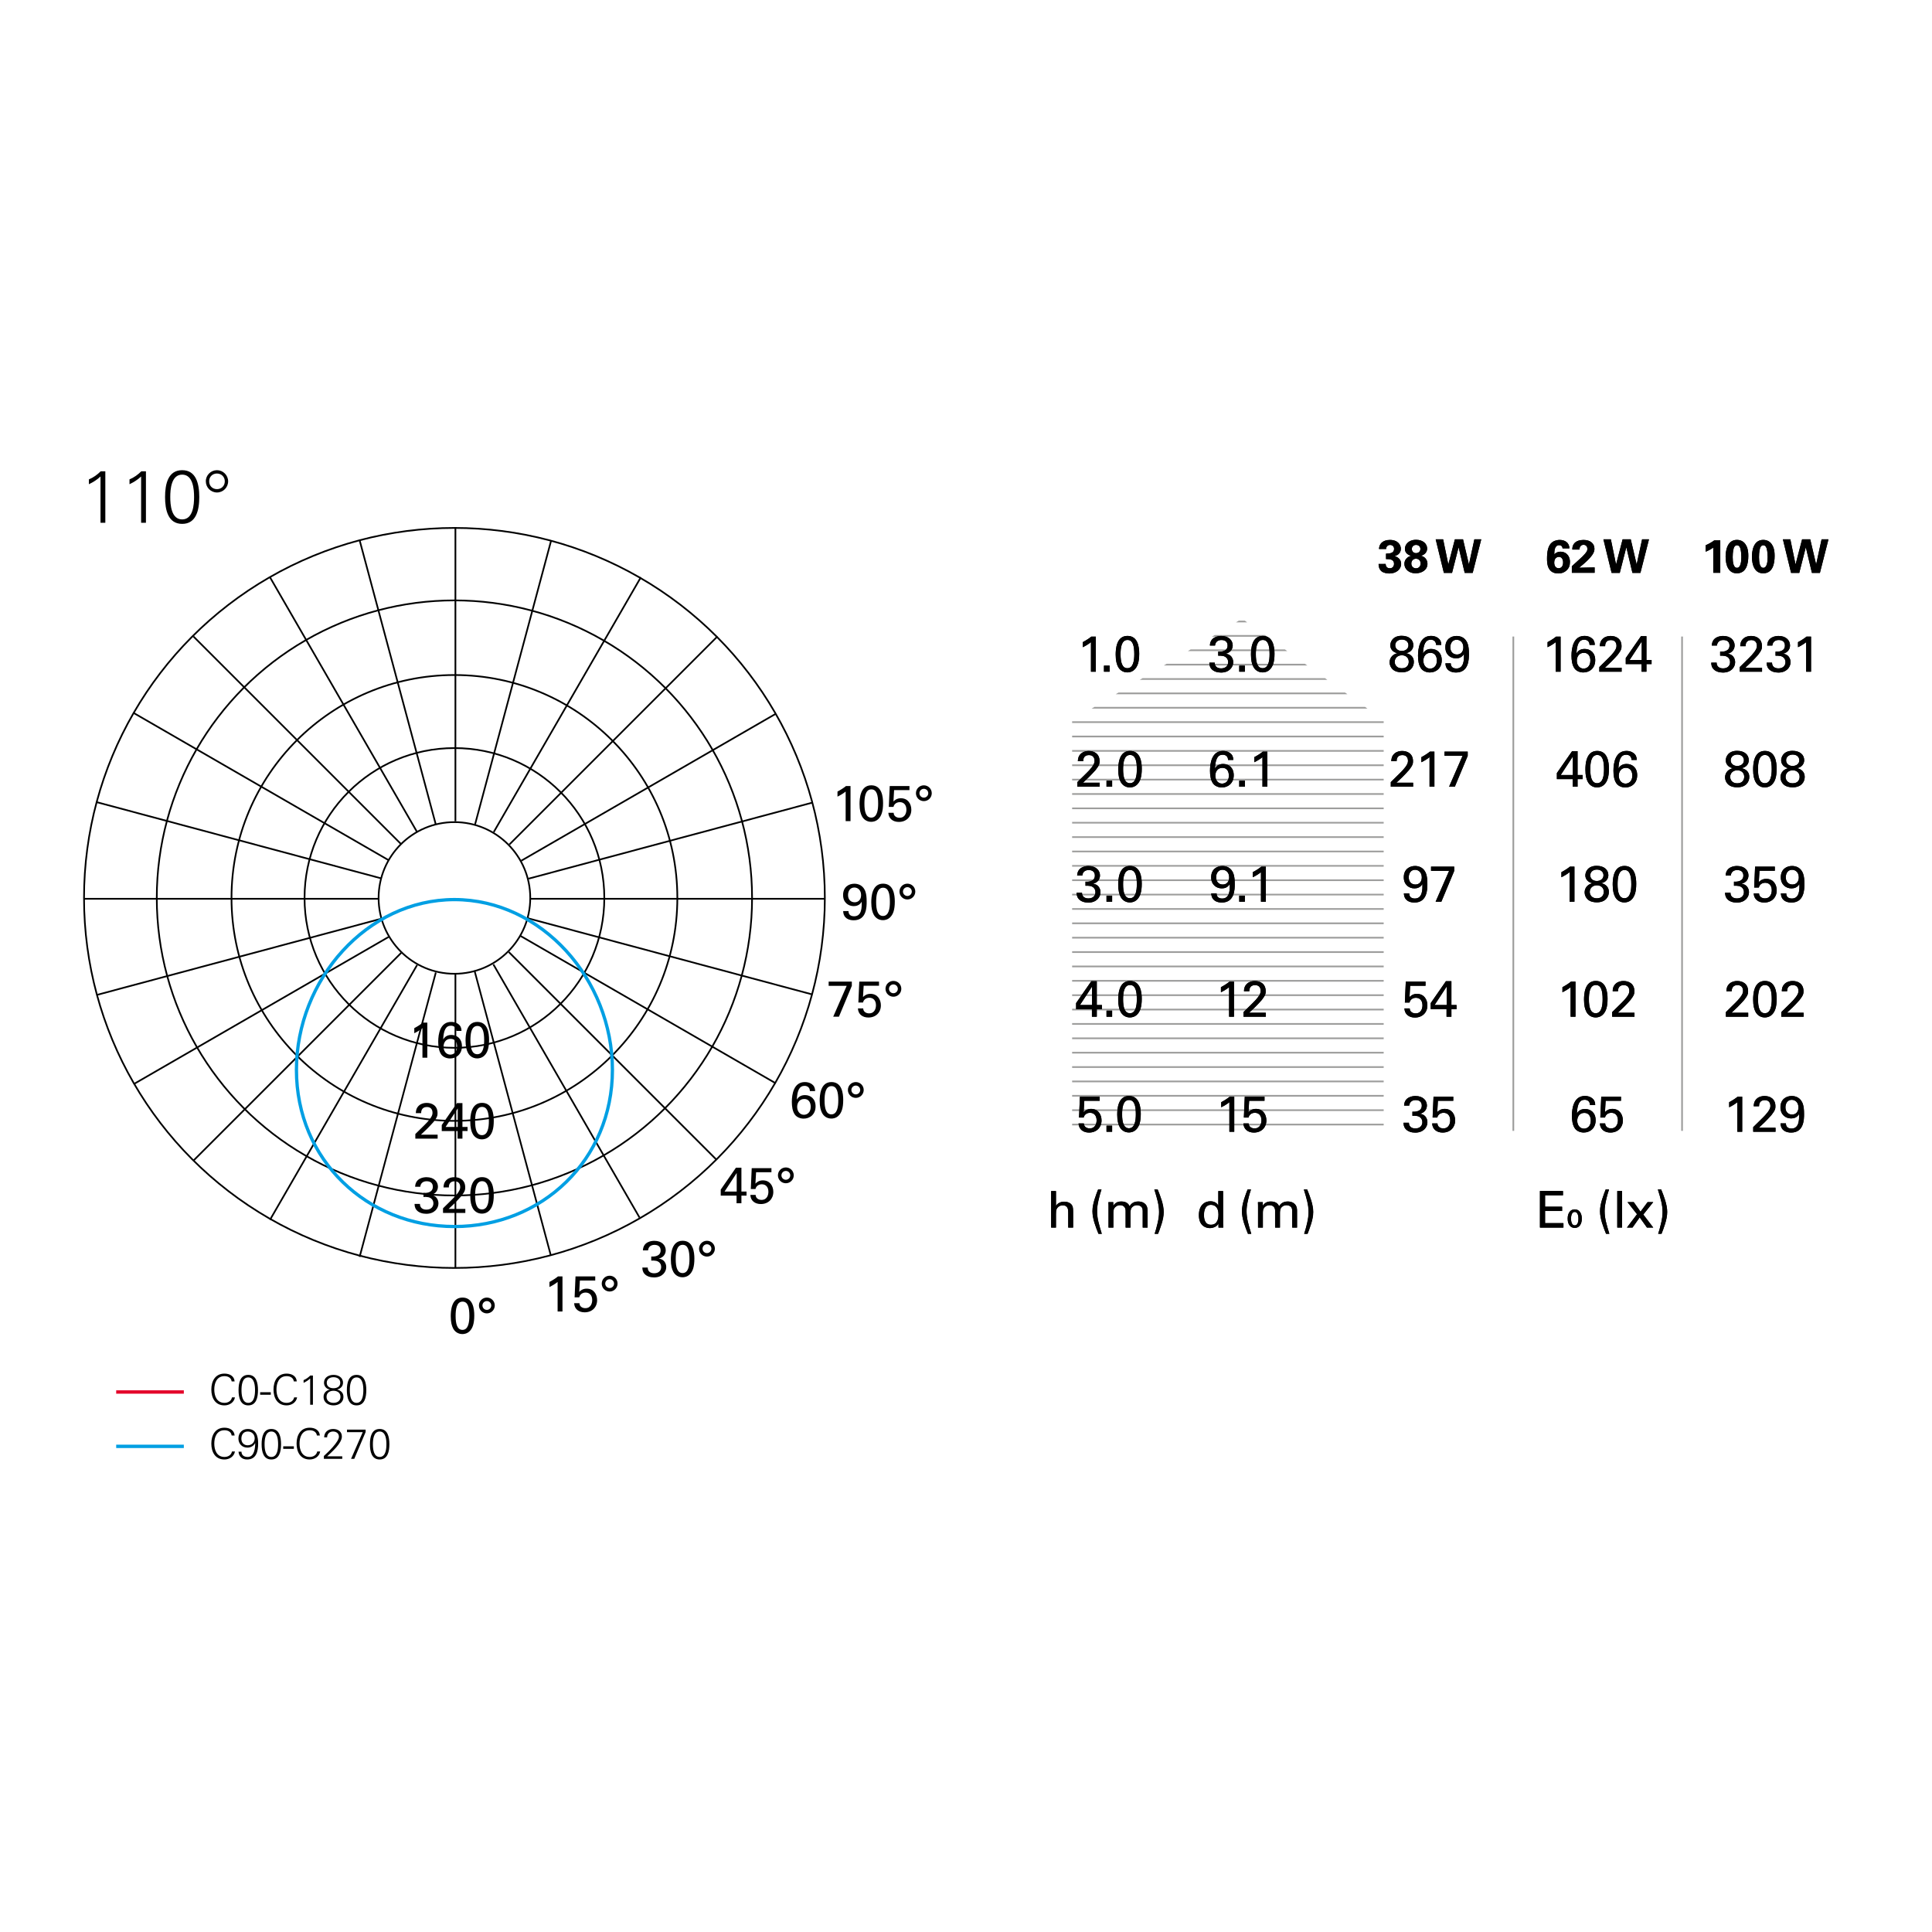 <?xml version="1.0" encoding="utf-8"?>
<!-- Generator: Adobe Illustrator 15.0.0, SVG Export Plug-In . SVG Version: 6.00 Build 0)  -->
<!DOCTYPE svg PUBLIC "-//W3C//DTD SVG 1.1//EN" "http://www.w3.org/Graphics/SVG/1.1/DTD/svg11.dtd">
<svg version="1.1" id="Livello_1" xmlns="http://www.w3.org/2000/svg" xmlns:xlink="http://www.w3.org/1999/xlink" x="0px" y="0px"
	 width="800px" height="800px" viewBox="0 0 800 800" enable-background="new 0 0 800 800" xml:space="preserve">
<g>
	<defs>
		<polygon id="SVGID_1_" points="443.945,298.241 443.945,468.266 572.952,468.266 572.952,298.241 514.314,256.192 		"/>
	</defs>
	<clipPath id="SVGID_2_">
		<use xlink:href="#SVGID_1_"  overflow="visible"/>
	</clipPath>
	
		<line clip-path="url(#SVGID_2_)" fill="none" stroke="#9D9D9C" stroke-width="0.7" x1="423.049" y1="257.352" x2="587.461" y2="257.352"/>
	
		<line clip-path="url(#SVGID_2_)" fill="none" stroke="#9D9D9C" stroke-width="0.7" x1="423.049" y1="304.964" x2="587.461" y2="304.964"/>
	
		<line clip-path="url(#SVGID_2_)" fill="none" stroke="#9D9D9C" stroke-width="0.7" x1="423.049" y1="299.012" x2="587.461" y2="299.012"/>
	
		<line clip-path="url(#SVGID_2_)" fill="none" stroke="#9D9D9C" stroke-width="0.7" x1="423.049" y1="281.157" x2="587.461" y2="281.157"/>
	
		<line clip-path="url(#SVGID_2_)" fill="none" stroke="#9D9D9C" stroke-width="0.7" x1="423.049" y1="352.575" x2="587.461" y2="352.575"/>
	
		<line clip-path="url(#SVGID_2_)" fill="none" stroke="#9D9D9C" stroke-width="0.7" x1="423.049" y1="334.721" x2="587.461" y2="334.721"/>
	
		<line clip-path="url(#SVGID_2_)" fill="none" stroke="#9D9D9C" stroke-width="0.7" x1="423.049" y1="388.284" x2="587.461" y2="388.284"/>
	
		<line clip-path="url(#SVGID_2_)" fill="none" stroke="#9D9D9C" stroke-width="0.7" x1="423.049" y1="441.849" x2="587.461" y2="441.849"/>
	
		<line clip-path="url(#SVGID_2_)" fill="none" stroke="#9D9D9C" stroke-width="0.7" x1="423.049" y1="269.255" x2="587.461" y2="269.255"/>
	
		<line clip-path="url(#SVGID_2_)" fill="none" stroke="#9D9D9C" stroke-width="0.7" x1="423.049" y1="328.77" x2="587.461" y2="328.77"/>
	
		<line clip-path="url(#SVGID_2_)" fill="none" stroke="#9D9D9C" stroke-width="0.7" x1="423.049" y1="346.624" x2="587.461" y2="346.624"/>
	
		<line clip-path="url(#SVGID_2_)" fill="none" stroke="#9D9D9C" stroke-width="0.7" x1="423.049" y1="293.061" x2="587.461" y2="293.061"/>
	
		<line clip-path="url(#SVGID_2_)" fill="none" stroke="#9D9D9C" stroke-width="0.7" x1="423.049" y1="376.382" x2="587.461" y2="376.382"/>
	
		<line clip-path="url(#SVGID_2_)" fill="none" stroke="#9D9D9C" stroke-width="0.7" x1="423.049" y1="429.945" x2="587.461" y2="429.945"/>
	
		<line clip-path="url(#SVGID_2_)" fill="none" stroke="#9D9D9C" stroke-width="0.7" x1="423.049" y1="406.14" x2="587.461" y2="406.14"/>
	
		<line clip-path="url(#SVGID_2_)" fill="none" stroke="#9D9D9C" stroke-width="0.7" x1="423.049" y1="459.703" x2="587.461" y2="459.703"/>
	
		<line clip-path="url(#SVGID_2_)" fill="none" stroke="#9D9D9C" stroke-width="0.7" x1="423.049" y1="412.091" x2="587.461" y2="412.091"/>
	
		<line clip-path="url(#SVGID_2_)" fill="none" stroke="#9D9D9C" stroke-width="0.7" x1="423.049" y1="465.654" x2="587.461" y2="465.654"/>
	
		<line clip-path="url(#SVGID_2_)" fill="none" stroke="#9D9D9C" stroke-width="0.7" x1="423.049" y1="263.303" x2="587.461" y2="263.303"/>
	
		<line clip-path="url(#SVGID_2_)" fill="none" stroke="#9D9D9C" stroke-width="0.7" x1="423.049" y1="316.866" x2="587.461" y2="316.866"/>
	
		<line clip-path="url(#SVGID_2_)" fill="none" stroke="#9D9D9C" stroke-width="0.7" x1="423.049" y1="322.818" x2="587.461" y2="322.818"/>
	
		<line clip-path="url(#SVGID_2_)" fill="none" stroke="#9D9D9C" stroke-width="0.7" x1="423.049" y1="287.109" x2="587.461" y2="287.109"/>
	
		<line clip-path="url(#SVGID_2_)" fill="none" stroke="#9D9D9C" stroke-width="0.7" x1="423.049" y1="364.479" x2="587.461" y2="364.479"/>
	
		<line clip-path="url(#SVGID_2_)" fill="none" stroke="#9D9D9C" stroke-width="0.7" x1="423.049" y1="358.527" x2="587.461" y2="358.527"/>
	
		<line clip-path="url(#SVGID_2_)" fill="none" stroke="#9D9D9C" stroke-width="0.7" x1="423.049" y1="394.236" x2="587.461" y2="394.236"/>
	
		<line clip-path="url(#SVGID_2_)" fill="none" stroke="#9D9D9C" stroke-width="0.7" x1="423.049" y1="447.8" x2="587.461" y2="447.8"/>
	
		<line clip-path="url(#SVGID_2_)" fill="none" stroke="#9D9D9C" stroke-width="0.7" x1="423.049" y1="400.188" x2="587.461" y2="400.188"/>
	
		<line clip-path="url(#SVGID_2_)" fill="none" stroke="#9D9D9C" stroke-width="0.7" x1="423.049" y1="453.751" x2="587.461" y2="453.751"/>
	
		<line clip-path="url(#SVGID_2_)" fill="none" stroke="#9D9D9C" stroke-width="0.7" x1="423.049" y1="275.206" x2="587.461" y2="275.206"/>
	
		<line clip-path="url(#SVGID_2_)" fill="none" stroke="#9D9D9C" stroke-width="0.7" x1="423.049" y1="340.673" x2="587.461" y2="340.673"/>
	
		<line clip-path="url(#SVGID_2_)" fill="none" stroke="#9D9D9C" stroke-width="0.7" x1="423.049" y1="370.43" x2="587.461" y2="370.43"/>
	
		<line clip-path="url(#SVGID_2_)" fill="none" stroke="#9D9D9C" stroke-width="0.7" x1="423.049" y1="423.994" x2="587.461" y2="423.994"/>
	
		<line clip-path="url(#SVGID_2_)" fill="none" stroke="#9D9D9C" stroke-width="0.7" x1="423.049" y1="310.915" x2="587.461" y2="310.915"/>
	
		<line clip-path="url(#SVGID_2_)" fill="none" stroke="#9D9D9C" stroke-width="0.7" x1="423.049" y1="382.333" x2="587.461" y2="382.333"/>
	
		<line clip-path="url(#SVGID_2_)" fill="none" stroke="#9D9D9C" stroke-width="0.7" x1="423.049" y1="435.896" x2="587.461" y2="435.896"/>
	
		<line clip-path="url(#SVGID_2_)" fill="none" stroke="#9D9D9C" stroke-width="0.7" x1="423.049" y1="418.042" x2="587.461" y2="418.042"/>
</g>
<line fill="none" stroke="#9D9D9C" stroke-width="0.7" x1="626.637" y1="263.576" x2="626.637" y2="468.266"/>
<line fill="none" stroke="#9D9D9C" stroke-width="0.7" x1="696.505" y1="263.576" x2="696.505" y2="468.266"/>
<g>
	<defs>
		<rect id="SVGID_3_" x="34.441" y="194.691" width="731.116" height="409.649"/>
	</defs>
	<clipPath id="SVGID_4_">
		<use xlink:href="#SVGID_3_"  overflow="visible"/>
	</clipPath>
	<path clip-path="url(#SVGID_4_)" d="M86.611,199.309c-0.031-1.849,1.356-3.236,3.205-3.236c1.88,0,3.267,1.387,3.267,3.236
		c0,1.88-1.387,3.236-3.236,3.236C87.967,202.545,86.611,201.189,86.611,199.309 M94.465,199.309c0-2.527-2.091-4.618-4.618-4.618
		c-2.558,0-4.649,2.091-4.618,4.618c0,2.558,2.06,4.618,4.618,4.618C92.374,203.927,94.465,201.867,94.465,199.309 M75.432,194.691
		c-5.821,0-7.082,5.695-7.082,11.117s1.261,11.117,7.082,11.117c5.822,0,7.082-5.695,7.082-11.117S81.254,194.691,75.432,194.691
		 M75.432,196.535c4.53,0,4.93,6.1,4.93,9.273s-0.4,9.272-4.93,9.272c-4.529,0-4.93-6.1-4.93-9.272S70.903,196.535,75.432,196.535
		 M53.628,200.509c1.725-0.832,3.388-1.848,4.805-3.204v19.158h1.998v-21.31h-1.906c-1.386,1.382-3.08,2.614-4.897,3.354V200.509z
		 M36.811,200.509c1.725-0.832,3.388-1.848,4.805-3.204v19.158h1.998v-21.31h-1.906c-1.386,1.382-3.08,2.614-4.897,3.354V200.509z"
		/>
</g>
<line fill="none" stroke="#009FE3" stroke-width="1.4" x1="48.112" y1="598.907" x2="76.122" y2="598.907"/>
<line fill="none" stroke="#E4042A" stroke-width="1.4" x1="48.112" y1="576.397" x2="76.122" y2="576.397"/>
<g>
	<defs>
		<rect id="SVGID_5_" x="34.441" y="194.691" width="731.116" height="409.649"/>
	</defs>
	<clipPath id="SVGID_6_">
		<use xlink:href="#SVGID_5_"  overflow="visible"/>
	</clipPath>
	<path clip-path="url(#SVGID_6_)" d="M157.209,591.707c-3.308,0-4.024,3.235-4.024,6.316s0.716,6.317,4.024,6.317
		c3.307,0,4.024-3.236,4.024-6.317S160.517,591.707,157.209,591.707 M157.209,592.755c2.573,0,2.801,3.466,2.801,5.269
		s-0.228,5.269-2.801,5.269c-2.574,0-2.801-3.466-2.801-5.269S154.636,592.755,157.209,592.755 M151.398,591.97h-7.716v1.048h6.526
		l-4.846,11.06h1.33l4.706-11.095V591.97z M141.721,604.077v-1.048h-6.247c1.873-1.803,6.09-5.355,6.09-8.191
		c0-2.101-1.678-3.131-3.622-3.131c-2.101,0-3.709,1.328-3.709,3.463h1.223c0-1.418,0.998-2.415,2.451-2.415
		c1.313,0,2.434,0.735,2.434,2.153c0,2.17-4.657,6.563-6.23,7.981v1.188H141.721z M132.445,594.4
		c-0.175-2.275-2.135-3.218-4.2-3.218c-3.815,0-5.44,3.112-5.44,6.579c0,3.5,1.608,6.579,5.44,6.579c2.03,0,3.973-1.206,4.34-3.324
		h-1.225c-0.315,1.576-1.715,2.275-3.115,2.275c-3.237,0-4.217-2.94-4.217-5.53c0-2.592,0.98-5.531,4.217-5.531
		c1.435,0,2.765,0.63,2.975,2.17H132.445z M117.275,599.931h4.408v-1.048h-4.408V599.931z M112.356,591.707
		c-3.307,0-4.023,3.235-4.023,6.316s0.716,6.317,4.023,6.317c3.308,0,4.024-3.236,4.024-6.317S115.665,591.707,112.356,591.707
		 M112.356,592.755c2.574,0,2.802,3.466,2.802,5.269s-0.228,5.269-2.802,5.269c-2.573,0-2.801-3.466-2.801-5.269
		S109.784,592.755,112.356,592.755 M98.761,601.104c0.157,1.926,1.38,3.237,3.534,3.237c3.868,0,4.601-3.396,4.601-6.649
		c0-3.011-0.786-5.984-4.304-5.984c-2.346,0-3.866,1.644-3.866,3.954c0,2.171,1.52,3.761,3.709,3.761c1.4,0,2.608-0.681,3.204-1.853
		h0.035c0,1.836-0.298,5.723-3.064,5.723c-1.488,0-2.574-0.596-2.626-2.188H98.761z M102.609,592.755
		c1.663,0,2.853,1.174,2.853,2.837c0,1.68-1.243,2.87-2.923,2.87c-1.593,0-2.591-1.12-2.591-2.714
		C99.949,594.068,100.807,592.755,102.609,592.755 M97.148,594.4c-0.175-2.275-2.135-3.218-4.2-3.218
		c-3.815,0-5.44,3.112-5.44,6.579c0,3.5,1.607,6.579,5.44,6.579c2.03,0,3.973-1.206,4.34-3.324h-1.225
		c-0.315,1.576-1.715,2.275-3.115,2.275c-3.238,0-4.217-2.94-4.217-5.53c0-2.592,0.979-5.531,4.217-5.531
		c1.435,0,2.765,0.63,2.975,2.17H97.148z"/>
	<path clip-path="url(#SVGID_6_)" d="M147.654,569.308c-3.308,0-4.024,3.234-4.024,6.315s0.716,6.317,4.024,6.317
		c3.308,0,4.024-3.236,4.024-6.317S150.962,569.308,147.654,569.308 M147.654,570.355c2.573,0,2.801,3.465,2.801,5.268
		c0,1.804-0.228,5.27-2.801,5.27c-2.574,0-2.801-3.466-2.801-5.27C144.854,573.82,145.081,570.355,147.654,570.355 M136.628,575.396
		c-1.575,0.331-2.658,1.434-2.641,2.992c0,2.45,2.081,3.552,4.112,3.552c2.031,0,4.111-1.102,4.111-3.552
		c0-1.611-0.996-2.592-2.606-3.011v-0.034v0.018c1.383-0.315,2.431-1.33,2.431-2.8c0-2.241-1.993-3.254-3.936-3.254
		s-3.937,1.013-3.937,3.254c0,1.435,1.048,2.66,2.466,2.8V575.396z M138.1,570.268c1.348,0,2.801,0.665,2.801,2.294
		c0,1.505-1.191,2.275-2.801,2.275c-1.611,0-2.801-0.771-2.801-2.275C135.298,570.933,136.751,570.268,138.1,570.268 M138.1,580.893
		c-1.506,0-2.889-0.771-2.889-2.504c0-1.733,1.383-2.503,2.889-2.503c1.505,0,2.888,0.77,2.888,2.503
		C140.987,580.121,139.604,580.893,138.1,580.893 M125.71,572.613c0.98-0.473,1.925-1.051,2.73-1.821v10.886h1.135v-12.108h-1.083
		c-0.787,0.786-1.75,1.486-2.782,1.906V572.613z M122.891,572c-0.175-2.274-2.135-3.218-4.2-3.218c-3.815,0-5.44,3.113-5.44,6.579
		c0,3.5,1.608,6.579,5.44,6.579c2.03,0,3.973-1.206,4.34-3.324h-1.225c-0.315,1.576-1.715,2.276-3.115,2.276
		c-3.237,0-4.217-2.941-4.217-5.531c0-2.591,0.98-5.531,4.217-5.531c1.435,0,2.765,0.63,2.975,2.17H122.891z M107.721,577.53h4.408
		v-1.048h-4.408V577.53z M102.801,569.308c-3.307,0-4.023,3.234-4.023,6.315s0.716,6.317,4.023,6.317
		c3.308,0,4.024-3.236,4.024-6.317S106.109,569.308,102.801,569.308 M102.801,570.355c2.574,0,2.802,3.465,2.802,5.268
		c0,1.804-0.228,5.27-2.802,5.27c-2.573,0-2.801-3.466-2.801-5.27C100,573.82,100.229,570.355,102.801,570.355 M97.148,572
		c-0.175-2.274-2.135-3.218-4.2-3.218c-3.815,0-5.44,3.113-5.44,6.579c0,3.5,1.607,6.579,5.44,6.579c2.03,0,3.973-1.206,4.34-3.324
		h-1.225c-0.315,1.576-1.715,2.276-3.115,2.276c-3.238,0-4.217-2.941-4.217-5.531c0-2.591,0.979-5.531,4.217-5.531
		c1.435,0,2.765,0.63,2.975,2.17H97.148z"/>
	<circle clip-path="url(#SVGID_6_)" fill="none" stroke="#000000" stroke-width="0.7" cx="188.169" cy="371.82" r="31.398"/>
	
		<ellipse clip-path="url(#SVGID_6_)" fill="none" stroke="#000000" stroke-width="0.7" cx="188.169" cy="371.82" rx="62.064" ry="62.057"/>
	<circle clip-path="url(#SVGID_6_)" fill="none" stroke="#000000" stroke-width="0.7" cx="188.169" cy="371.82" r="92.306"/>
	
		<ellipse clip-path="url(#SVGID_6_)" fill="none" stroke="#000000" stroke-width="0.7" cx="188.169" cy="371.82" rx="123.249" ry="123.209"/>
	
		<ellipse clip-path="url(#SVGID_6_)" fill="none" stroke="#000000" stroke-width="0.7" cx="188.169" cy="371.82" rx="153.378" ry="153.213"/>
</g>
<line fill="none" stroke="#000000" stroke-width="0.7" x1="188.579" y1="524.979" x2="188.579" y2="403.142"/>
<line fill="none" stroke="#000000" stroke-width="0.7" x1="188.579" y1="218.258" x2="188.579" y2="340.072"/>
<g>
	<defs>
		<rect id="SVGID_7_" x="34.441" y="194.691" width="731.116" height="409.649"/>
	</defs>
	<clipPath id="SVGID_8_">
		<use xlink:href="#SVGID_7_"  overflow="visible"/>
	</clipPath>
	
		<line clip-path="url(#SVGID_8_)" fill="none" stroke="#000000" stroke-width="0.7" x1="34.768" y1="372.17" x2="156.583" y2="372.17"/>
</g>
<line fill="none" stroke="#000000" stroke-width="0.7" x1="341.445" y1="372.17" x2="219.689" y2="372.17"/>
<line fill="none" stroke="#000000" stroke-width="0.7" x1="40.246" y1="332.206" x2="157.91" y2="363.733"/>
<line fill="none" stroke="#000000" stroke-width="0.7" x1="40.246" y1="411.934" x2="157.91" y2="380.405"/>
<line fill="none" stroke="#000000" stroke-width="0.7" x1="336.455" y1="332.328" x2="218.91" y2="363.824"/>
<line fill="none" stroke="#000000" stroke-width="0.7" x1="336.013" y1="411.692" x2="218.392" y2="380.177"/>
<line fill="none" stroke="#000000" stroke-width="0.7" x1="55.411" y1="295.262" x2="160.906" y2="356.17"/>
<line fill="none" stroke="#000000" stroke-width="0.7" x1="55.411" y1="448.878" x2="160.906" y2="387.97"/>
<line fill="none" stroke="#000000" stroke-width="0.7" x1="321.135" y1="295.615" x2="215.843" y2="356.406"/>
<line fill="none" stroke="#000000" stroke-width="0.7" x1="321.171" y1="448.545" x2="215.485" y2="387.527"/>
<line fill="none" stroke="#000000" stroke-width="0.7" x1="80.088" y1="263.539" x2="166.224" y2="349.676"/>
<line fill="none" stroke="#000000" stroke-width="0.7" x1="80.088" y1="480.6" x2="166.224" y2="394.464"/>
<line fill="none" stroke="#000000" stroke-width="0.7" x1="297.07" y1="263.539" x2="210.934" y2="349.676"/>
<line fill="none" stroke="#000000" stroke-width="0.7" x1="296.761" y1="480.291" x2="210.686" y2="394.217"/>
<line fill="none" stroke="#000000" stroke-width="0.7" x1="111.804" y1="239.048" x2="172.711" y2="344.543"/>
<line fill="none" stroke="#000000" stroke-width="0.7" x1="111.804" y1="505.092" x2="172.711" y2="399.597"/>
<line fill="none" stroke="#000000" stroke-width="0.7" x1="265.354" y1="239.048" x2="204.446" y2="344.543"/>
<line fill="none" stroke="#000000" stroke-width="0.7" x1="264.816" y1="504.159" x2="204.295" y2="399.334"/>
<line fill="none" stroke="#000000" stroke-width="0.7" x1="148.913" y1="223.697" x2="180.441" y2="341.361"/>
<line fill="none" stroke="#000000" stroke-width="0.7" x1="148.913" y1="520.442" x2="180.466" y2="402.683"/>
<line fill="none" stroke="#000000" stroke-width="0.7" x1="228.245" y1="223.697" x2="196.717" y2="341.361"/>
<line fill="none" stroke="#000000" stroke-width="0.7" x1="228.049" y1="519.712" x2="196.477" y2="401.884"/>
<g>
	<defs>
		<rect id="SVGID_9_" x="34.441" y="194.691" width="731.116" height="409.649"/>
	</defs>
	<clipPath id="SVGID_10_">
		<use xlink:href="#SVGID_9_"  overflow="visible"/>
	</clipPath>
	<path clip-path="url(#SVGID_10_)" d="M325.401,484.858c1.008,0,1.828,0.82,1.828,1.828c0,0.988-0.799,1.829-1.828,1.829
		c-1.009,0-1.829-0.82-1.829-1.829C323.573,485.657,324.414,484.858,325.401,484.858 M325.401,483.413
		c-1.808,0-3.275,1.445-3.275,3.273c0,1.809,1.467,3.275,3.275,3.275c1.828,0,3.274-1.488,3.274-3.275
		C328.676,484.858,327.208,483.413,325.401,483.413 M310.705,494.793c0.105,2.479,1.977,3.778,4.328,3.778
		c3.167,0,5.18-2.161,5.18-5.018c0-2.5-1.426-4.786-4.341-4.786c-1.699,0-2.622,0.901-3.063,1.341l0.273-4.704h6.355v-1.697h-8.165
		l-0.378,8.648h1.915c0.105-0.336,0.231-0.776,0.671-1.218c0.441-0.441,1.112-0.756,1.951-0.756c1.678,0,2.748,1.155,2.748,3.13
		c0,0.945-0.336,3.341-2.874,3.341c-1.09,0-2.37-0.589-2.412-2.06H310.705z M300.032,493.388l5.022-7.668v7.668H300.032z
		 M304.991,498.235h2.013v-3.149h2.121v-1.698h-2.121v-9.87h-2.265l-6.3,9.072v2.496h6.552V498.235z"/>
	<path clip-path="url(#SVGID_10_)" d="M354.367,449.508c1.009,0,1.828,0.819,1.828,1.828c0,0.988-0.798,1.828-1.828,1.828
		c-1.009,0-1.828-0.819-1.828-1.828C352.539,450.306,353.378,449.508,354.367,449.508 M354.367,448.061
		c-1.807,0-3.275,1.447-3.275,3.275c0,1.807,1.468,3.274,3.275,3.274c1.828,0,3.275-1.488,3.275-3.274
		C357.642,449.508,356.173,448.061,354.367,448.061 M341.43,455.683c0-2.604,0.336-5.944,2.878-5.944
		c2.206,0,2.815,2.415,2.815,5.902c0,2.604-0.42,5.797-2.857,5.797C342.06,461.438,341.43,458.918,341.43,455.683 M339.416,455.788
		c0,2.604,0.462,4.012,0.944,4.978c0.629,1.28,1.952,2.413,3.885,2.413c0.651,0,1.87-0.146,2.899-1.112
		c1.322-1.237,2.014-3.17,2.014-6.614c0-2.731-0.525-7.392-4.871-7.392C339.667,448.061,339.416,453.624,339.416,455.788
		 M332.883,461.605c-1.618,0-2.794-1.386-2.794-3.276c0-1.66,0.945-3.257,2.899-3.257c2.416,0,2.71,2.205,2.71,3.235
		C335.698,460.682,334.187,461.605,332.883,461.605 M337.523,451.798c-0.021-0.567-0.042-1.492-0.776-2.354
		c-0.503-0.545-1.574-1.384-3.486-1.384c-4.599,0-5.375,5.04-5.375,8.209c0,1.85,0.252,3.93,1.322,5.357
		c0.776,1.006,2.183,1.573,3.591,1.573c2.5,0,4.913-1.699,4.913-5.081c0-3.089-2.014-4.661-4.388-4.661
		c-2.122,0-2.92,1.174-3.382,1.846c0.189-3.863,1.113-5.67,3.214-5.67c0.925,0,2.185,0.462,2.206,2.164H337.523z"/>
	<path clip-path="url(#SVGID_10_)" d="M369.942,407.62c1.008,0,1.828,0.819,1.828,1.827c0,0.988-0.799,1.829-1.828,1.829
		c-1.009,0-1.829-0.819-1.829-1.829C368.113,408.419,368.954,407.62,369.942,407.62 M369.942,406.174
		c-1.808,0-3.275,1.446-3.275,3.273c0,1.809,1.467,3.275,3.275,3.275c1.828,0,3.274-1.488,3.274-3.275
		C373.216,407.62,371.749,406.174,369.942,406.174 M355.245,417.554c0.105,2.479,1.977,3.779,4.328,3.779
		c3.167,0,5.18-2.161,5.18-5.019c0-2.5-1.426-4.786-4.341-4.786c-1.699,0-2.622,0.901-3.063,1.342l0.273-4.704h6.355v-1.698h-8.165
		l-0.378,8.648h1.915c0.105-0.336,0.231-0.776,0.671-1.218c0.441-0.44,1.112-0.756,1.951-0.756c1.678,0,2.748,1.155,2.748,3.13
		c0,0.945-0.336,3.341-2.874,3.341c-1.091,0-2.37-0.589-2.412-2.06H355.245z M343.126,408.208h7.474l-5.585,12.789h2.373
		l5.332-12.769v-1.761h-9.594V408.208z"/>
	<path clip-path="url(#SVGID_10_)" d="M375.729,367.354c1.008,0,1.828,0.818,1.828,1.828c0,0.987-0.799,1.827-1.828,1.827
		c-1.009,0-1.829-0.818-1.829-1.827C373.901,368.151,374.742,367.354,375.729,367.354 M375.729,365.906
		c-1.808,0-3.275,1.447-3.275,3.275c0,1.807,1.467,3.274,3.275,3.274c1.828,0,3.274-1.489,3.274-3.274
		C379.004,367.354,377.537,365.906,375.729,365.906 M362.792,373.528c0-2.605,0.337-5.944,2.879-5.944
		c2.206,0,2.815,2.415,2.815,5.902c0,2.604-0.42,5.797-2.857,5.797C363.423,379.283,362.792,376.763,362.792,373.528
		 M360.779,373.633c0,2.605,0.461,4.013,0.944,4.979c0.629,1.28,1.952,2.413,3.885,2.413c0.651,0,1.87-0.147,2.899-1.112
		c1.321-1.238,2.013-3.17,2.013-6.615c0-2.73-0.524-7.391-4.87-7.391C361.031,365.906,360.779,371.47,360.779,373.633
		 M356.558,370.651c0,1.744-1.009,2.962-2.647,2.962c-1.597,0-2.753-1.092-2.753-2.983c0-1.723,0.904-3.13,2.606-3.13
		C355.192,367.5,356.558,368.55,356.558,370.651 M349.145,377.267c0.084,3.023,2.391,3.8,4.366,3.8c5.333,0,5.354-5.523,5.354-7.663
		c0-1.976-0.167-3.025-0.419-3.907c-0.839-2.939-3.128-3.569-4.682-3.569c-2.29,0-4.661,1.343-4.661,4.683
		c0,3.046,2.118,4.598,4.429,4.598c1.135,0,2.501-0.398,3.257-1.825c0.105,2.267,0.084,6.027-3.109,6.027
		c-1.639,0-2.333-0.882-2.333-2.143H349.145z"/>
	<path clip-path="url(#SVGID_10_)" d="M382.547,326.63c1.009,0,1.828,0.819,1.828,1.828c0,0.987-0.797,1.828-1.828,1.828
		c-1.009,0-1.829-0.819-1.829-1.828C380.719,327.429,381.56,326.63,382.547,326.63 M382.547,325.184
		c-1.807,0-3.275,1.446-3.275,3.274c0,1.808,1.468,3.274,3.275,3.274c1.828,0,3.275-1.488,3.275-3.274
		C385.822,326.63,384.354,325.184,382.547,325.184 M367.851,336.563c0.105,2.479,1.977,3.779,4.328,3.779
		c3.167,0,5.181-2.161,5.181-5.019c0-2.5-1.427-4.786-4.342-4.786c-1.699,0-2.622,0.901-3.063,1.342l0.273-4.704h6.356v-1.698
		h-8.166l-0.378,8.649h1.915c0.105-0.336,0.231-0.777,0.671-1.219c0.441-0.44,1.112-0.756,1.951-0.756
		c1.678,0,2.748,1.155,2.748,3.13c0,0.945-0.335,3.341-2.874,3.341c-1.09,0-2.37-0.589-2.412-2.06H367.851z M357.935,332.805
		c0-2.604,0.336-5.944,2.878-5.944c2.206,0,2.815,2.416,2.815,5.902c0,2.604-0.42,5.798-2.857,5.798
		C358.564,338.561,357.935,336.039,357.935,332.805 M355.92,332.909c0,2.605,0.462,4.013,0.944,4.979
		c0.629,1.281,1.952,2.413,3.885,2.413c0.651,0,1.87-0.147,2.899-1.111c1.321-1.239,2.014-3.171,2.014-6.616
		c0-2.729-0.525-7.39-4.871-7.39C356.172,325.184,355.92,330.746,355.92,332.909 M350.167,340.007h2.013v-14.529h-1.866
		c-0.819,0.693-2.163,1.574-3.528,2.288v2.1c1.029-0.482,2.478-1.344,3.381-2.1V340.007z"/>
	<path clip-path="url(#SVGID_10_)" d="M292.74,515.222c1.008,0,1.828,0.819,1.828,1.828c0,0.988-0.799,1.828-1.828,1.828
		c-1.009,0-1.829-0.819-1.829-1.828C290.911,516.02,291.752,515.222,292.74,515.222 M292.74,513.774
		c-1.808,0-3.275,1.447-3.275,3.275c0,1.807,1.467,3.275,3.275,3.275c1.828,0,3.274-1.489,3.274-3.275
		C296.014,515.222,294.547,513.774,292.74,513.774 M279.802,521.396c0-2.604,0.337-5.943,2.879-5.943
		c2.206,0,2.815,2.415,2.815,5.901c0,2.604-0.42,5.797-2.857,5.797C280.433,527.151,279.802,524.632,279.802,521.396
		 M277.789,521.502c0,2.604,0.461,4.012,0.944,4.978c0.629,1.28,1.952,2.413,3.885,2.413c0.651,0,1.87-0.146,2.899-1.112
		c1.321-1.237,2.013-3.17,2.013-6.614c0-2.731-0.524-7.392-4.87-7.392C278.041,513.774,277.789,519.338,277.789,521.502
		 M265.987,524.861c0.021,0.609,0.042,1.66,0.861,2.584c0.924,1.069,2.457,1.511,3.99,1.511c3.38,0,5.037-2.245,5.037-4.283
		c0-0.294,0-3.088-3.105-3.528c2.245-0.503,2.895-2.226,2.895-3.423c0-2.017-1.573-3.926-4.743-3.926
		c-1.176,0-4.578,0.356-4.704,3.968h2.121c0.189-1.807,1.554-2.29,2.646-2.29c1.449,0,2.562,0.651,2.562,2.29
		c0,2.354-2.436,2.647-3.885,2.521v1.698c0.735-0.021,1.26-0.042,2.016,0.105c1.071,0.23,2.1,1.029,2.1,2.563
		c0,1.282-0.861,2.584-2.898,2.584c-1.785,0-2.688-0.986-2.667-2.374H265.987z"/>
	<path clip-path="url(#SVGID_10_)" d="M252.441,529.691c1.008,0,1.828,0.82,1.828,1.828c0,0.988-0.799,1.829-1.828,1.829
		c-1.009,0-1.829-0.819-1.829-1.829C250.612,530.491,251.453,529.691,252.441,529.691 M252.441,528.246
		c-1.808,0-3.275,1.445-3.275,3.273c0,1.809,1.467,3.275,3.275,3.275c1.828,0,3.274-1.488,3.274-3.275
		C255.715,529.691,254.248,528.246,252.441,528.246 M237.744,539.626c0.105,2.479,1.977,3.779,4.328,3.779
		c3.167,0,5.18-2.161,5.18-5.019c0-2.5-1.426-4.786-4.341-4.786c-1.699,0-2.622,0.901-3.063,1.341l0.273-4.703h6.355v-1.698h-8.165
		l-0.378,8.648h1.915c0.105-0.336,0.231-0.776,0.671-1.218c0.441-0.44,1.112-0.756,1.951-0.756c1.678,0,2.748,1.155,2.748,3.13
		c0,0.945-0.336,3.341-2.874,3.341c-1.091,0-2.37-0.589-2.412-2.06H237.744z M230.896,543.068h2.013V528.54h-1.866
		c-0.819,0.692-2.163,1.574-3.528,2.288v2.1c1.029-0.482,2.478-1.344,3.381-2.1V543.068z"/>
	<path clip-path="url(#SVGID_10_)" d="M201.599,538.741c1.008,0,1.828,0.819,1.828,1.828c0,0.988-0.799,1.828-1.828,1.828
		c-1.009,0-1.829-0.819-1.829-1.828C199.77,539.539,200.611,538.741,201.599,538.741 M201.599,537.295
		c-1.808,0-3.275,1.446-3.275,3.274c0,1.808,1.467,3.275,3.275,3.275c1.828,0,3.274-1.489,3.274-3.275
		C204.873,538.741,203.406,537.295,201.599,537.295 M188.661,544.917c0-2.605,0.337-5.944,2.879-5.944
		c2.206,0,2.815,2.415,2.815,5.902c0,2.604-0.42,5.797-2.857,5.797C189.292,550.672,188.661,548.151,188.661,544.917
		 M186.648,545.021c0,2.605,0.461,4.012,0.944,4.979c0.629,1.279,1.952,2.412,3.885,2.412c0.651,0,1.87-0.146,2.899-1.111
		c1.321-1.238,2.013-3.17,2.013-6.615c0-2.731-0.524-7.391-4.87-7.391C186.9,537.295,186.648,542.858,186.648,545.021"/>
	<path clip-path="url(#SVGID_10_)" d="M196.736,464.288c0-2.604,0.337-5.943,2.879-5.943c2.206,0,2.815,2.416,2.815,5.901
		c0,2.605-0.42,5.799-2.857,5.799C197.367,470.045,196.736,467.523,196.736,464.288 M194.723,464.394
		c0,2.605,0.461,4.012,0.944,4.978c0.629,1.281,1.952,2.413,3.885,2.413c0.651,0,1.87-0.146,2.899-1.11
		c1.321-1.239,2.013-3.171,2.013-6.616c0-2.73-0.524-7.39-4.87-7.39C194.975,456.668,194.723,462.23,194.723,464.394
		 M184.514,466.643l5.022-7.668v7.668H184.514z M189.473,471.49h2.013v-3.149h2.121v-1.698h-2.121v-9.87h-2.265l-6.3,9.072v2.496
		h6.552V471.49z M171.98,471.49h9.237v-1.655h-6.909l2.543-2.416c0.42-0.42,2.269-2.331,2.688-2.857
		c1.573-1.995,1.636-2.709,1.636-3.633c0-3.108-2.265-4.24-4.492-4.24c-0.925,0-2.144,0.188-3.151,1.048
		c-1.258,1.091-1.321,2.478-1.342,3.192h2.202c0-0.547,0.042-2.542,2.375-2.542c2.08,0,2.332,1.659,2.332,2.374
		c0,0.776-0.231,1.428-1.072,2.583c-0.651,0.882-1.449,1.723-2.248,2.5l-3.799,3.739V471.49z"/>
	<path clip-path="url(#SVGID_10_)" d="M196.736,495.046c0-2.604,0.337-5.943,2.879-5.943c2.206,0,2.815,2.415,2.815,5.901
		c0,2.604-0.42,5.797-2.857,5.797C197.367,500.801,196.736,498.281,196.736,495.046 M194.723,495.151
		c0,2.604,0.461,4.012,0.944,4.978c0.629,1.28,1.952,2.413,3.885,2.413c0.651,0,1.87-0.146,2.899-1.112
		c1.321-1.237,2.013-3.17,2.013-6.614c0-2.731-0.524-7.392-4.87-7.392C194.975,487.424,194.723,492.987,194.723,495.151
		 M183.446,502.248h9.237v-1.657h-6.909l2.543-2.415c0.42-0.42,2.269-2.332,2.688-2.856c1.573-1.995,1.636-2.71,1.636-3.634
		c0-3.108-2.265-4.24-4.492-4.24c-0.925,0-2.144,0.188-3.151,1.049c-1.258,1.091-1.321,2.477-1.342,3.191h2.202
		c0-0.547,0.042-2.541,2.375-2.541c2.08,0,2.332,1.658,2.332,2.373c0,0.776-0.231,1.428-1.072,2.584
		c-0.651,0.882-1.449,1.722-2.248,2.499l-3.799,3.738V502.248z M171.665,498.511c0.021,0.609,0.042,1.66,0.861,2.584
		c0.924,1.069,2.457,1.511,3.99,1.511c3.38,0,5.037-2.245,5.037-4.283c0-0.294,0-3.088-3.105-3.528
		c2.245-0.503,2.895-2.226,2.895-3.423c0-2.017-1.573-3.926-4.743-3.926c-1.176,0-4.578,0.356-4.704,3.968h2.121
		c0.189-1.807,1.554-2.29,2.646-2.29c1.449,0,2.562,0.651,2.562,2.29c0,2.354-2.436,2.647-3.885,2.521v1.698
		c0.735-0.021,1.26-0.042,2.016,0.105c1.071,0.23,2.1,1.029,2.1,2.563c0,1.282-0.861,2.584-2.898,2.584
		c-1.785,0-2.688-0.986-2.667-2.374H171.665z"/>
	<path clip-path="url(#SVGID_10_)" d="M194.789,430.772c0-2.604,0.337-5.943,2.879-5.943c2.206,0,2.815,2.416,2.815,5.901
		c0,2.605-0.42,5.798-2.857,5.798C195.42,436.528,194.789,434.008,194.789,430.772 M192.776,430.878
		c0,2.604,0.461,4.012,0.944,4.978c0.629,1.281,1.952,2.413,3.885,2.413c0.651,0,1.87-0.146,2.899-1.11
		c1.321-1.239,2.013-3.172,2.013-6.616c0-2.73-0.524-7.391-4.87-7.391C193.028,423.151,192.776,428.715,192.776,430.878
		 M186.454,436.696c-1.618,0-2.795-1.387-2.795-3.277c0-1.659,0.946-3.256,2.9-3.256c2.416,0,2.71,2.206,2.71,3.234
		C189.269,435.771,187.756,436.696,186.454,436.696 M191.094,426.888c-0.021-0.567-0.042-1.492-0.776-2.353
		c-0.504-0.545-1.574-1.384-3.486-1.384c-4.599,0-5.375,5.039-5.375,8.209c0,1.849,0.252,3.929,1.321,5.357
		c0.776,1.006,2.184,1.572,3.592,1.572c2.5,0,4.912-1.698,4.912-5.081c0-3.088-2.013-4.66-4.387-4.66
		c-2.122,0-2.92,1.174-3.383,1.845c0.189-3.863,1.114-5.67,3.215-5.67c0.924,0,2.185,0.462,2.206,2.164H191.094z M174.926,437.975
		h2.013v-14.529h-1.866c-0.819,0.693-2.163,1.574-3.528,2.288v2.101c1.029-0.483,2.478-1.344,3.381-2.101V437.975z"/>
</g>
<path fill="none" stroke="#DFDFDF" stroke-width="1.4" d="M188.167,372.447"/>
<g>
	<path d="M573.774,233.524c0.02,0.424,0.135,1.791,1.733,1.791c1.078,0,1.732-0.789,1.732-1.829c0-1.983-1.906-1.983-3.312-1.983
		v-2.253c1.348-0.039,3.331-0.077,3.331-2.003c0-1.059-0.789-1.599-1.656-1.599c-0.828,0-1.637,0.559-1.637,1.676h-2.946
		c0.058-0.597,0.116-1.444,0.79-2.272c0.886-1.078,2.311-1.482,3.735-1.482c3.428,0,4.525,2.195,4.525,3.658
		c0,2.253-1.983,2.87-2.58,3.043c0.424,0.135,0.981,0.308,1.598,0.828c0.944,0.789,1.098,1.771,1.098,2.407
		c0,2.272-2.079,3.967-4.871,3.967c-0.963,0-2.369-0.212-3.235-0.905c-1.194-0.982-1.232-2.503-1.232-3.043H573.774z"/>
	<path d="M581.743,227.267c0-1.637,1.367-3.755,4.641-3.755c2.696,0,4.564,1.54,4.564,3.64c0,1.617-1.271,2.734-2.639,2.946
		c0.539,0.153,1.444,0.385,2.157,1.386c0.462,0.655,0.616,1.349,0.616,2.003c0,2.465-2.292,3.909-4.93,3.909
		c-2.734,0-4.622-1.753-4.622-3.909c0-1.04,0.404-1.791,0.982-2.35c0.654-0.635,1.271-0.828,1.771-1.001
		C583.611,229.924,581.743,229.346,581.743,227.267z M588.252,233.294c0-1.213-0.905-1.945-1.926-1.945
		c-1.116,0-1.926,0.848-1.926,1.983c0,1.367,1.021,2.003,1.945,2.003C587.154,235.335,588.252,234.796,588.252,233.294z
		 M588.156,227.305c0-1.098-0.887-1.675-1.791-1.675c-0.963,0-1.753,0.654-1.753,1.675c0,0.943,0.674,1.733,1.733,1.733
		C587.328,229.038,588.156,228.384,588.156,227.305z"/>
	<path d="M597.567,223.318l2.156,10.418l2.716-10.418h3.369l2.446,10.418l2.253-10.418h2.85l-3.543,13.903h-3.313l-2.522-10.629
		l-2.715,10.629h-3.39l-3.389-13.903H597.567z"/>
</g>
<g>
	<path d="M647.022,227.074c-0.058-0.963-0.693-1.329-1.406-1.329c-1.926,0-1.983,2.388-2.021,3.774
		c0.481-0.443,1.232-1.078,2.638-1.078c1.868,0,3.852,1.328,3.852,4.256c0,1.482-0.404,2.561-1.425,3.504
		c-0.886,0.828-1.926,1.252-3.428,1.252c-4.641,0-4.641-4.506-4.641-6.104c0-2.695,0.347-5.488,2.176-6.836
		c1.175-0.886,2.58-0.943,3.101-0.943c2.021,0,3.947,1.04,4.005,3.505H647.022z M647.253,232.89c0-1.483-0.77-2.312-1.732-2.312
		c-0.481,0-1.945,0.289-1.945,2.369c0,1.656,0.886,2.35,1.829,2.35C646.232,235.297,647.253,234.719,647.253,232.89z"/>
	<path d="M650.87,234.469l3.485-3.178c0.616-0.559,1.31-1.175,2.022-2.041c0.751-0.905,0.924-1.329,0.924-1.945
		c0-1.021-0.597-1.714-1.599-1.714c-1.54,0-1.675,1.579-1.694,1.965h-2.946c0-0.54,0-1.541,0.79-2.523
		c0.77-0.962,2.195-1.463,3.832-1.463c2.927,0,4.544,1.579,4.544,3.658c0,1.387-0.539,3.178-6.354,7.857
		c1.945-0.039,2.176-0.058,3.697-0.077c2.061-0.039,2.292-0.039,2.734-0.058v2.233h-9.436V234.469z"/>
	<path d="M667.021,223.318l2.156,10.418l2.716-10.418h3.369l2.446,10.418l2.253-10.418h2.85l-3.543,13.903h-3.313l-2.522-10.629
		l-2.715,10.629h-3.39l-3.389-13.903H667.021z"/>
</g>
<g>
	<path d="M706.291,225.765c1.252-0.539,2.446-1.214,3.563-2.022h2.484v13.441h-2.908v-10.456c-0.558,0.424-1.675,1.116-3.139,1.714
		V225.765z"/>
	<path d="M719.229,223.55c1.887,0,3.004,1.021,3.505,1.771c0.693,1.021,1.213,2.33,1.213,4.853c0,3.12-0.713,7.222-4.756,7.222
		c-3.447,0-4.642-3.313-4.642-6.894C714.549,228.711,714.915,223.55,719.229,223.55z M720.711,227.344
		c-0.077-0.366-0.404-1.561-1.463-1.561c-0.828,0-1.194,0.752-1.329,1.156c-0.442,1.367-0.442,3.428-0.442,3.755
		c0,2.291,0.346,4.429,1.79,4.429c1.541,0,1.791-2.619,1.791-4.468C721.058,229.809,720.962,228.229,720.711,227.344z"/>
	<path d="M730.124,223.55c1.887,0,3.004,1.021,3.505,1.771c0.693,1.021,1.213,2.33,1.213,4.853c0,3.12-0.713,7.222-4.756,7.222
		c-3.447,0-4.642-3.313-4.642-6.894C725.444,228.711,725.811,223.55,730.124,223.55z M731.606,227.344
		c-0.077-0.366-0.404-1.561-1.463-1.561c-0.828,0-1.194,0.752-1.329,1.156c-0.442,1.367-0.442,3.428-0.442,3.755
		c0,2.291,0.347,4.429,1.79,4.429c1.541,0,1.791-2.619,1.791-4.468C731.953,229.809,731.857,228.229,731.606,227.344z"/>
	<path d="M741.347,223.318l2.156,10.418l2.716-10.418h3.369l2.446,10.418l2.253-10.418h2.85l-3.543,13.903h-3.313l-2.522-10.629
		l-2.715,10.629h-3.39l-3.389-13.903H741.347z"/>
</g>
<g>
	<path d="M451.742,265.895c-0.902,0.756-2.352,1.617-3.38,2.1v-2.1c1.364-0.713,2.708-1.596,3.527-2.288h1.868v14.529h-2.016
		V265.895z"/>
	<path d="M457.141,275.616h2.33v2.52h-2.33V275.616z"/>
	<path d="M466.862,263.313c4.347,0,4.871,4.661,4.871,7.391c0,3.443-0.692,5.375-2.016,6.613c-1.028,0.967-2.247,1.113-2.897,1.113
		c-1.932,0-3.254-1.134-3.885-2.414c-0.482-0.967-0.944-2.373-0.944-4.977C461.991,268.877,462.243,263.313,466.862,263.313z
		 M466.842,276.688c2.436,0,2.855-3.191,2.855-5.795c0-3.486-0.609-5.9-2.814-5.9c-2.54,0-2.876,3.338-2.876,5.941
		C464.007,274.168,464.637,276.688,466.842,276.688z"/>
</g>
<g>
	<path d="M502.983,274.398c-0.021,1.386,0.882,2.373,2.667,2.373c2.036,0,2.896-1.303,2.896-2.583c0-1.532-1.028-2.331-2.1-2.562
		c-0.756-0.146-1.28-0.126-2.016-0.105v-1.7c1.449,0.126,3.885-0.168,3.885-2.52c0-1.638-1.113-2.288-2.562-2.288
		c-1.092,0-2.456,0.482-2.646,2.288h-2.121c0.127-3.611,3.527-3.968,4.703-3.968c3.171,0,4.746,1.91,4.746,3.926
		c0,1.197-0.651,2.918-2.898,3.422c3.107,0.441,3.107,3.234,3.107,3.527c0,2.037-1.658,4.283-5.039,4.283
		c-1.532,0-3.064-0.44-3.988-1.512c-0.819-0.924-0.84-1.973-0.861-2.582H502.983z"/>
	<path d="M513.148,275.616h2.33v2.52h-2.33V275.616z"/>
	<path d="M522.891,263.313c4.346,0,4.871,4.661,4.871,7.391c0,3.443-0.693,5.375-2.016,6.613c-1.029,0.967-2.246,1.113-2.897,1.113
		c-1.932,0-3.255-1.134-3.884-2.414c-0.483-0.967-0.945-2.373-0.945-4.977C518.02,268.877,518.271,263.313,522.891,263.313z
		 M522.869,276.688c2.436,0,2.855-3.191,2.855-5.795c0-3.486-0.608-5.9-2.813-5.9c-2.541,0-2.877,3.338-2.877,5.941
		C520.035,274.168,520.665,276.688,522.869,276.688z"/>
</g>
<g>
	<path d="M575.686,267.238c0-1.301,0.881-3.968,4.703-3.968c3.064,0,4.828,1.659,4.828,3.884c0,1.428-0.924,2.919-2.96,3.297
		c0.86,0.23,3.171,0.861,3.171,3.674c0,1.995-1.387,4.263-4.998,4.263c-1.238,0-2.708-0.252-3.758-1.218
		c-0.777-0.714-1.281-1.806-1.281-2.918c0-0.967,0.379-1.975,1.113-2.667c0.693-0.692,1.449-0.903,2.1-1.112
		C576.672,270.053,575.686,268.688,575.686,267.238z M580.43,276.729c2.331,0,2.898-1.637,2.898-2.729
		c0-1.617-1.197-2.667-2.855-2.667c-1.785,0-2.961,1.196-2.961,2.729C577.512,275.196,578.268,276.729,580.43,276.729z
		 M580.473,264.824c-1.555,0-2.751,0.924-2.751,2.373c0,1.406,1.176,2.352,2.688,2.352c1.596,0,2.792-0.924,2.792-2.352
		C583.201,265.874,582.215,264.824,580.473,264.824z"/>
	<path d="M594.646,267.05c-0.021-1.7-1.28-2.163-2.204-2.163c-2.1,0-3.023,1.807-3.212,5.67c0.461-0.672,1.26-1.848,3.38-1.848
		c2.372,0,4.388,1.574,4.388,4.66c0,3.381-2.414,5.082-4.912,5.082c-1.407,0-2.814-0.567-3.591-1.575
		c-1.071-1.428-1.323-3.507-1.323-5.354c0-3.17,0.777-8.209,5.375-8.209c1.911,0,2.982,0.84,3.486,1.386
		c0.734,0.86,0.756,1.784,0.776,2.352H594.646z M594.982,273.559c0-1.029-0.293-3.233-2.708-3.233c-1.952,0-2.897,1.596-2.897,3.255
		c0,1.889,1.176,3.275,2.793,3.275C593.471,276.855,594.982,275.932,594.982,273.559z"/>
	<path d="M600.738,274.672c0,1.26,0.692,2.141,2.33,2.141c3.191,0,3.213-3.758,3.107-6.025c-0.756,1.428-2.121,1.826-3.254,1.826
		c-2.311,0-4.431-1.553-4.431-4.598c0-3.338,2.372-4.682,4.661-4.682c1.554,0,3.842,0.629,4.682,3.568
		c0.252,0.883,0.42,1.932,0.42,3.906c0,2.141-0.021,7.663-5.354,7.663c-1.974,0-4.283-0.776-4.367-3.8H600.738z M603.152,264.908
		c-1.701,0-2.604,1.406-2.604,3.129c0,1.889,1.154,2.98,2.75,2.98c1.639,0,2.646-1.217,2.646-2.96
		C605.945,265.958,604.58,264.908,603.152,264.908z"/>
</g>
<g>
	<path d="M644.186,265.895c-0.902,0.756-2.352,1.617-3.38,2.1v-2.1c1.364-0.713,2.708-1.596,3.527-2.288h1.868v14.529h-2.016
		V265.895z"/>
	<path d="M658.193,267.05c-0.021-1.7-1.281-2.163-2.205-2.163c-2.1,0-3.023,1.807-3.213,5.67c0.463-0.672,1.26-1.848,3.381-1.848
		c2.373,0,4.389,1.574,4.389,4.66c0,3.381-2.415,5.082-4.914,5.082c-1.406,0-2.813-0.567-3.59-1.575
		c-1.07-1.428-1.322-3.507-1.322-5.354c0-3.17,0.776-8.209,5.375-8.209c1.91,0,2.98,0.84,3.484,1.386
		c0.735,0.86,0.756,1.784,0.777,2.352H658.193z M658.529,273.559c0-1.029-0.295-3.233-2.709-3.233c-1.953,0-2.897,1.596-2.897,3.255
		c0,1.889,1.176,3.275,2.792,3.275C657.018,276.855,658.529,275.932,658.529,273.559z"/>
	<path d="M662.246,276.225l3.801-3.736c0.798-0.777,1.596-1.617,2.246-2.499c0.84-1.155,1.071-1.806,1.071-2.583
		c0-0.713-0.252-2.372-2.331-2.372c-2.33,0-2.372,1.995-2.372,2.54h-2.204c0.021-0.713,0.084-2.1,1.344-3.191
		c1.008-0.86,2.225-1.049,3.148-1.049c2.227,0,4.494,1.133,4.494,4.24c0,0.924-0.063,1.639-1.639,3.633
		c-0.42,0.525-2.268,2.436-2.688,2.855l-2.54,2.414h6.907v1.659h-9.238V276.225z"/>
	<path d="M679.76,274.986h-6.551v-2.498l6.299-9.07h2.268v9.867h2.121v1.701h-2.121v3.149h-2.016V274.986z M679.822,273.285v-7.663
		l-5.018,7.663H679.822z"/>
</g>
<g>
	<path d="M710.82,274.398c-0.021,1.386,0.882,2.373,2.666,2.373c2.037,0,2.898-1.303,2.898-2.583c0-1.532-1.029-2.331-2.1-2.562
		c-0.756-0.146-1.281-0.126-2.016-0.105v-1.7c1.448,0.126,3.884-0.168,3.884-2.52c0-1.638-1.112-2.288-2.562-2.288
		c-1.092,0-2.457,0.482-2.646,2.288h-2.12c0.125-3.611,3.527-3.968,4.703-3.968c3.17,0,4.744,1.91,4.744,3.926
		c0,1.197-0.65,2.918-2.896,3.422c3.107,0.441,3.107,3.234,3.107,3.527c0,2.037-1.659,4.283-5.039,4.283
		c-1.533,0-3.066-0.44-3.99-1.512c-0.818-0.924-0.84-1.973-0.86-2.582H710.82z"/>
	<path d="M720.396,276.225l3.801-3.736c0.798-0.777,1.596-1.617,2.246-2.499c0.84-1.155,1.071-1.806,1.071-2.583
		c0-0.713-0.252-2.372-2.331-2.372c-2.33,0-2.372,1.995-2.372,2.54h-2.204c0.021-0.713,0.084-2.1,1.344-3.191
		c1.008-0.86,2.225-1.049,3.148-1.049c2.227,0,4.494,1.133,4.494,4.24c0,0.924-0.063,1.639-1.639,3.633
		c-0.42,0.525-2.268,2.436-2.688,2.855l-2.54,2.414h6.907v1.659h-9.238V276.225z"/>
	<path d="M733.773,274.398c-0.021,1.386,0.882,2.373,2.666,2.373c2.037,0,2.898-1.303,2.898-2.583c0-1.532-1.029-2.331-2.1-2.562
		c-0.756-0.146-1.281-0.126-2.016-0.105v-1.7c1.448,0.126,3.884-0.168,3.884-2.52c0-1.638-1.112-2.288-2.562-2.288
		c-1.092,0-2.457,0.482-2.646,2.288h-2.12c0.125-3.611,3.527-3.968,4.703-3.968c3.17,0,4.744,1.91,4.744,3.926
		c0,1.197-0.65,2.918-2.896,3.422c3.107,0.441,3.107,3.234,3.107,3.527c0,2.037-1.659,4.283-5.039,4.283
		c-1.533,0-3.066-0.44-3.99-1.512c-0.818-0.924-0.84-1.973-0.86-2.582H733.773z"/>
	<path d="M747.906,265.895c-0.903,0.756-2.352,1.617-3.381,2.1v-2.1c1.365-0.713,2.709-1.596,3.527-2.288h1.869v14.529h-2.016
		V265.895z"/>
</g>
<g>
	<path d="M446.115,323.854l3.801-3.738c0.798-0.776,1.596-1.616,2.246-2.498c0.84-1.154,1.071-1.806,1.071-2.582
		c0-0.715-0.252-2.373-2.331-2.373c-2.33,0-2.372,1.994-2.372,2.541h-2.204c0.021-0.715,0.084-2.1,1.344-3.191
		c1.008-0.861,2.225-1.051,3.148-1.051c2.227,0,4.494,1.135,4.494,4.242c0,0.924-0.063,1.637-1.639,3.632
		c-0.42,0.524-2.268,2.436-2.688,2.855l-2.54,2.415h6.907v1.658h-9.238V323.854z"/>
	<path d="M458.191,323.244h2.33v2.52h-2.33V323.244z"/>
	<path d="M467.934,310.94c4.346,0,4.871,4.661,4.871,7.391c0,3.443-0.693,5.375-2.016,6.614c-1.029,0.965-2.246,1.112-2.897,1.112
		c-1.932,0-3.255-1.134-3.884-2.415c-0.483-0.965-0.945-2.372-0.945-4.976C463.063,316.504,463.314,310.94,467.934,310.94z
		 M467.912,324.314c2.436,0,2.855-3.191,2.855-5.795c0-3.484-0.608-5.899-2.813-5.899c-2.541,0-2.877,3.339-2.877,5.942
		C465.078,321.795,465.708,324.314,467.912,324.314z"/>
</g>
<g>
	<path d="M508.506,314.678c-0.021-1.701-1.281-2.162-2.205-2.162c-2.1,0-3.023,1.805-3.213,5.668
		c0.463-0.672,1.26-1.848,3.381-1.848c2.373,0,4.389,1.575,4.389,4.662c0,3.38-2.415,5.08-4.914,5.08
		c-1.406,0-2.813-0.566-3.59-1.574c-1.07-1.428-1.322-3.506-1.322-5.354c0-3.171,0.776-8.21,5.375-8.21
		c1.91,0,2.98,0.84,3.484,1.386c0.735,0.861,0.756,1.785,0.777,2.352H508.506z M508.842,321.187c0-1.028-0.295-3.233-2.709-3.233
		c-1.953,0-2.897,1.596-2.897,3.254c0,1.891,1.176,3.275,2.792,3.275C507.33,324.482,508.842,323.559,508.842,321.187z"/>
	<path d="M513.148,323.244h2.33v2.52h-2.33V323.244z"/>
	<path d="M522.766,313.523c-0.903,0.756-2.352,1.616-3.381,2.1v-2.1c1.365-0.715,2.709-1.596,3.527-2.289h1.869v14.529h-2.016
		V313.523z"/>
</g>
<g>
	<path d="M575.895,323.854l3.801-3.738c0.798-0.776,1.596-1.616,2.246-2.498c0.84-1.154,1.071-1.806,1.071-2.582
		c0-0.715-0.252-2.373-2.331-2.373c-2.33,0-2.372,1.994-2.372,2.541h-2.204c0.021-0.715,0.084-2.1,1.344-3.191
		c1.008-0.861,2.225-1.051,3.148-1.051c2.227,0,4.494,1.135,4.494,4.242c0,0.924-0.063,1.637-1.639,3.632
		c-0.42,0.524-2.268,2.436-2.688,2.855l-2.54,2.415h6.907v1.658h-9.238V323.854z"/>
	<path d="M591.938,313.523c-0.902,0.756-2.352,1.616-3.38,2.1v-2.1c1.364-0.715,2.708-1.596,3.527-2.289h1.868v14.529h-2.016
		V313.523z"/>
	<path d="M598.154,311.234h9.596v1.764l-5.333,12.766h-2.372l5.584-12.787h-7.475V311.234z"/>
</g>
<g>
	<path d="M651.222,322.614h-6.551v-2.499l6.299-9.07h2.268v9.869h2.12v1.7h-2.12v3.149h-2.016V322.614z M651.285,320.914v-7.664
		l-5.019,7.664H651.285z"/>
	<path d="M661.365,310.94c4.346,0,4.871,4.661,4.871,7.391c0,3.443-0.693,5.375-2.016,6.614c-1.029,0.965-2.246,1.112-2.897,1.112
		c-1.932,0-3.255-1.134-3.884-2.415c-0.483-0.965-0.945-2.372-0.945-4.976C656.494,316.504,656.746,310.94,661.365,310.94z
		 M661.344,324.314c2.436,0,2.855-3.191,2.855-5.795c0-3.484-0.608-5.899-2.813-5.899c-2.541,0-2.877,3.339-2.877,5.942
		C658.51,321.795,659.14,324.314,661.344,324.314z"/>
	<path d="M675.582,314.678c-0.021-1.701-1.281-2.162-2.205-2.162c-2.1,0-3.023,1.805-3.213,5.668
		c0.463-0.672,1.26-1.848,3.381-1.848c2.373,0,4.389,1.575,4.389,4.662c0,3.38-2.415,5.08-4.914,5.08
		c-1.406,0-2.813-0.566-3.59-1.574c-1.07-1.428-1.322-3.506-1.322-5.354c0-3.171,0.776-8.21,5.375-8.21
		c1.91,0,2.98,0.84,3.484,1.386c0.735,0.861,0.756,1.785,0.777,2.352H675.582z M675.918,321.187c0-1.028-0.295-3.233-2.709-3.233
		c-1.953,0-2.897,1.596-2.897,3.254c0,1.891,1.176,3.275,2.792,3.275C674.406,324.482,675.918,323.559,675.918,321.187z"/>
</g>
<g>
	<path d="M714.6,314.867c0-1.303,0.883-3.969,4.703-3.969c3.066,0,4.83,1.658,4.83,3.885c0,1.428-0.924,2.918-2.961,3.296
		c0.861,0.231,3.17,0.86,3.17,3.675c0,1.994-1.385,4.262-4.996,4.262c-1.239,0-2.709-0.252-3.759-1.218
		c-0.776-0.714-1.28-1.806-1.28-2.919c0-0.965,0.377-1.973,1.112-2.666c0.692-0.693,1.448-0.902,2.1-1.113
		C715.587,317.68,714.6,316.315,714.6,314.867z M719.346,324.357c2.33,0,2.896-1.639,2.896-2.73c0-1.616-1.196-2.666-2.855-2.666
		c-1.784,0-2.96,1.197-2.96,2.729C716.427,322.824,717.183,324.357,719.346,324.357z M719.387,312.452
		c-1.553,0-2.75,0.924-2.75,2.372c0,1.407,1.176,2.352,2.688,2.352c1.596,0,2.793-0.924,2.793-2.352
		C722.117,313.502,721.13,312.452,719.387,312.452z"/>
	<path d="M730.812,310.94c4.347,0,4.871,4.661,4.871,7.391c0,3.443-0.692,5.375-2.016,6.614c-1.028,0.965-2.247,1.112-2.897,1.112
		c-1.932,0-3.254-1.134-3.885-2.415c-0.482-0.965-0.944-2.372-0.944-4.976C725.94,316.504,726.192,310.94,730.812,310.94z
		 M730.791,324.314c2.436,0,2.855-3.191,2.855-5.795c0-3.484-0.609-5.899-2.814-5.899c-2.54,0-2.876,3.339-2.876,5.942
		C727.956,321.795,728.586,324.314,730.791,324.314z"/>
	<path d="M737.553,314.867c0-1.303,0.883-3.969,4.703-3.969c3.066,0,4.83,1.658,4.83,3.885c0,1.428-0.924,2.918-2.961,3.296
		c0.861,0.231,3.17,0.86,3.17,3.675c0,1.994-1.385,4.262-4.996,4.262c-1.239,0-2.709-0.252-3.759-1.218
		c-0.776-0.714-1.28-1.806-1.28-2.919c0-0.965,0.377-1.973,1.112-2.666c0.692-0.693,1.448-0.902,2.1-1.113
		C738.54,317.68,737.553,316.315,737.553,314.867z M742.299,324.357c2.33,0,2.896-1.639,2.896-2.73c0-1.616-1.196-2.666-2.855-2.666
		c-1.784,0-2.96,1.197-2.96,2.729C739.38,322.824,740.136,324.357,742.299,324.357z M742.34,312.452c-1.553,0-2.75,0.924-2.75,2.372
		c0,1.407,1.176,2.352,2.688,2.352c1.596,0,2.793-0.924,2.793-2.352C745.07,313.502,744.083,312.452,742.34,312.452z"/>
</g>
<g>
	<path d="M448.026,369.654c-0.021,1.386,0.882,2.373,2.667,2.373c2.036,0,2.896-1.303,2.896-2.583c0-1.532-1.028-2.331-2.1-2.562
		c-0.756-0.146-1.28-0.126-2.016-0.105v-1.7c1.449,0.126,3.885-0.168,3.885-2.52c0-1.638-1.113-2.288-2.562-2.288
		c-1.092,0-2.456,0.482-2.646,2.288h-2.121c0.127-3.611,3.527-3.968,4.703-3.968c3.171,0,4.746,1.91,4.746,3.926
		c0,1.197-0.651,2.918-2.898,3.422c3.107,0.441,3.107,3.234,3.107,3.527c0,2.037-1.658,4.283-5.039,4.283
		c-1.532,0-3.064-0.44-3.988-1.512c-0.819-0.924-0.84-1.973-0.861-2.582H448.026z"/>
	<path d="M458.191,370.872h2.33v2.52h-2.33V370.872z"/>
	<path d="M467.913,358.568c4.347,0,4.871,4.661,4.871,7.391c0,3.443-0.692,5.375-2.016,6.613c-1.028,0.967-2.247,1.113-2.897,1.113
		c-1.932,0-3.254-1.134-3.885-2.414c-0.482-0.967-0.944-2.373-0.944-4.977C463.042,364.133,463.294,358.568,467.913,358.568z
		 M467.893,371.943c2.436,0,2.855-3.191,2.855-5.795c0-3.486-0.609-5.9-2.814-5.9c-2.54,0-2.876,3.338-2.876,5.941
		C465.058,369.424,465.688,371.943,467.893,371.943z"/>
</g>
<g>
	<path d="M503.76,369.928c0,1.26,0.693,2.141,2.331,2.141c3.191,0,3.212-3.758,3.107-6.025c-0.756,1.428-2.12,1.826-3.255,1.826
		c-2.309,0-4.43-1.553-4.43-4.598c0-3.338,2.373-4.682,4.661-4.682c1.554,0,3.843,0.629,4.683,3.568
		c0.252,0.883,0.42,1.932,0.42,3.906c0,2.141-0.021,7.663-5.354,7.663c-1.974,0-4.283-0.776-4.367-3.8H503.76z M506.175,360.164
		c-1.7,0-2.604,1.406-2.604,3.129c0,1.889,1.155,2.98,2.751,2.98c1.637,0,2.645-1.217,2.645-2.96
		C508.967,361.214,507.603,360.164,506.175,360.164z"/>
	<path d="M513.148,370.872h2.33v2.52h-2.33V370.872z"/>
	<path d="M522.156,361.15c-0.903,0.756-2.352,1.617-3.381,2.1v-2.1c1.365-0.713,2.709-1.596,3.527-2.288h1.869v14.529h-2.016V361.15
		z"/>
</g>
<g>
	<path d="M583.518,369.928c0,1.26,0.693,2.141,2.331,2.141c3.191,0,3.212-3.758,3.107-6.025c-0.756,1.428-2.12,1.826-3.255,1.826
		c-2.309,0-4.43-1.553-4.43-4.598c0-3.338,2.373-4.682,4.661-4.682c1.554,0,3.843,0.629,4.683,3.568
		c0.252,0.883,0.42,1.932,0.42,3.906c0,2.141-0.021,7.663-5.354,7.663c-1.974,0-4.283-0.776-4.367-3.8H583.518z M585.933,360.164
		c-1.7,0-2.604,1.406-2.604,3.129c0,1.889,1.155,2.98,2.751,2.98c1.637,0,2.645-1.217,2.645-2.96
		C588.725,361.214,587.36,360.164,585.933,360.164z"/>
	<path d="M592.57,358.862h9.595v1.764l-5.333,12.766h-2.373l5.586-12.786h-7.475V358.862z"/>
</g>
<g>
	<path d="M649.92,361.15c-0.903,0.756-2.352,1.617-3.381,2.1v-2.1c1.365-0.713,2.709-1.596,3.527-2.288h1.869v14.529h-2.016V361.15z
		"/>
	<path d="M656.451,362.494c0-1.301,0.883-3.968,4.703-3.968c3.066,0,4.83,1.659,4.83,3.884c0,1.428-0.924,2.919-2.961,3.297
		c0.861,0.23,3.17,0.861,3.17,3.674c0,1.995-1.385,4.263-4.996,4.263c-1.239,0-2.709-0.252-3.759-1.218
		c-0.776-0.714-1.28-1.806-1.28-2.918c0-0.967,0.377-1.975,1.112-2.667c0.692-0.692,1.448-0.903,2.1-1.112
		C657.438,365.309,656.451,363.943,656.451,362.494z M661.197,371.984c2.33,0,2.896-1.637,2.896-2.729
		c0-1.617-1.196-2.667-2.855-2.667c-1.784,0-2.96,1.196-2.96,2.729C658.278,370.452,659.034,371.984,661.197,371.984z
		 M661.238,360.08c-1.553,0-2.75,0.924-2.75,2.373c0,1.406,1.176,2.352,2.688,2.352c1.596,0,2.793-0.924,2.793-2.352
		C663.969,361.13,662.981,360.08,661.238,360.08z"/>
	<path d="M672.662,358.568c4.346,0,4.871,4.661,4.871,7.391c0,3.443-0.693,5.375-2.016,6.613c-1.029,0.967-2.246,1.113-2.897,1.113
		c-1.932,0-3.255-1.134-3.884-2.414c-0.483-0.967-0.945-2.373-0.945-4.977C667.791,364.133,668.043,358.568,672.662,358.568z
		 M672.641,371.943c2.436,0,2.855-3.191,2.855-5.795c0-3.486-0.608-5.9-2.813-5.9c-2.541,0-2.877,3.338-2.877,5.941
		C669.807,369.424,670.437,371.943,672.641,371.943z"/>
</g>
<g>
	<path d="M716.553,369.654c-0.021,1.386,0.882,2.373,2.666,2.373c2.037,0,2.898-1.303,2.898-2.583c0-1.532-1.029-2.331-2.1-2.562
		c-0.756-0.146-1.281-0.126-2.016-0.105v-1.7c1.448,0.126,3.884-0.168,3.884-2.52c0-1.638-1.112-2.288-2.562-2.288
		c-1.092,0-2.457,0.482-2.646,2.288h-2.12c0.125-3.611,3.527-3.968,4.703-3.968c3.17,0,4.744,1.91,4.744,3.926
		c0,1.197-0.65,2.918-2.896,3.422c3.107,0.441,3.107,3.234,3.107,3.527c0,2.037-1.659,4.283-5.039,4.283
		c-1.533,0-3.066-0.44-3.99-1.512c-0.818-0.924-0.84-1.973-0.86-2.582H716.553z"/>
	<path d="M728.376,369.948c0.042,1.47,1.323,2.058,2.415,2.058c2.54,0,2.876-2.394,2.876-3.338c0-1.975-1.071-3.129-2.751-3.129
		c-0.84,0-1.512,0.314-1.952,0.756s-0.567,0.882-0.672,1.218h-1.911l0.379-8.65h8.167v1.7h-6.362l-0.272,4.703
		c0.44-0.44,1.364-1.344,3.065-1.344c2.918,0,4.346,2.289,4.346,4.787c0,2.855-2.016,5.019-5.186,5.019
		c-2.352,0-4.221-1.302-4.325-3.779H728.376z"/>
	<path d="M739.652,369.928c0,1.26,0.693,2.141,2.331,2.141c3.191,0,3.212-3.758,3.107-6.025c-0.756,1.428-2.12,1.826-3.255,1.826
		c-2.309,0-4.43-1.553-4.43-4.598c0-3.338,2.373-4.682,4.661-4.682c1.554,0,3.843,0.629,4.683,3.568
		c0.252,0.883,0.42,1.932,0.42,3.906c0,2.141-0.021,7.663-5.354,7.663c-1.974,0-4.283-0.776-4.367-3.8H739.652z M742.067,360.164
		c-1.7,0-2.604,1.406-2.604,3.129c0,1.889,1.155,2.98,2.751,2.98c1.637,0,2.645-1.217,2.645-2.96
		C744.859,361.214,743.495,360.164,742.067,360.164z"/>
</g>
<g>
	<path d="M452.142,417.87h-6.551v-2.499l6.299-9.07h2.268v9.869h2.12v1.7h-2.12v3.149h-2.016V417.87z M452.205,416.17v-7.664
		l-5.019,7.664H452.205z"/>
	<path d="M458.191,418.5h2.33v2.52h-2.33V418.5z"/>
	<path d="M467.913,406.196c4.347,0,4.871,4.661,4.871,7.391c0,3.443-0.692,5.375-2.016,6.614c-1.028,0.965-2.247,1.112-2.897,1.112
		c-1.932,0-3.254-1.134-3.885-2.415c-0.482-0.965-0.944-2.372-0.944-4.976C463.042,411.76,463.294,406.196,467.913,406.196z
		 M467.893,419.57c2.436,0,2.855-3.191,2.855-5.795c0-3.484-0.609-5.899-2.814-5.899c-2.54,0-2.876,3.339-2.876,5.942
		C465.058,417.051,465.688,419.57,467.893,419.57z"/>
</g>
<g>
	<path d="M508.947,408.779c-0.903,0.756-2.352,1.616-3.381,2.1v-2.1c1.365-0.715,2.709-1.596,3.527-2.289h1.869v14.529h-2.016
		V408.779z"/>
	<path d="M514.912,419.109l3.8-3.738c0.798-0.776,1.596-1.616,2.247-2.498c0.84-1.154,1.07-1.806,1.07-2.582
		c0-0.715-0.252-2.373-2.33-2.373c-2.331,0-2.373,1.994-2.373,2.541h-2.205c0.021-0.715,0.084-2.1,1.344-3.191
		c1.008-0.861,2.227-1.051,3.15-1.051c2.225,0,4.492,1.135,4.492,4.242c0,0.924-0.063,1.637-1.637,3.632
		c-0.42,0.524-2.268,2.436-2.688,2.855l-2.541,2.415h6.908v1.658h-9.238V419.109z"/>
</g>
<g>
	<path d="M583.728,417.576c0.042,1.47,1.323,2.058,2.415,2.058c2.54,0,2.876-2.394,2.876-3.339c0-1.973-1.071-3.128-2.751-3.128
		c-0.84,0-1.512,0.315-1.952,0.756s-0.567,0.882-0.672,1.218h-1.911l0.379-8.65h8.167v1.701h-6.362l-0.272,4.703
		c0.44-0.441,1.364-1.344,3.065-1.344c2.918,0,4.346,2.288,4.346,4.787c0,2.855-2.016,5.018-5.186,5.018
		c-2.352,0-4.221-1.302-4.325-3.779H583.728z"/>
	<path d="M598.994,417.87h-6.551v-2.499l6.299-9.07h2.268v9.869h2.121v1.7h-2.121v3.149h-2.016V417.87z M599.057,416.17v-7.664
		l-5.018,7.664H599.057z"/>
</g>
<g>
	<path d="M650.361,408.779c-0.903,0.756-2.352,1.616-3.381,2.1v-2.1c1.365-0.715,2.709-1.596,3.527-2.289h1.869v14.529h-2.016
		V408.779z"/>
	<path d="M660.798,406.196c4.347,0,4.871,4.661,4.871,7.391c0,3.443-0.692,5.375-2.016,6.614c-1.028,0.965-2.247,1.112-2.897,1.112
		c-1.932,0-3.254-1.134-3.885-2.415c-0.482-0.965-0.944-2.372-0.944-4.976C655.927,411.76,656.179,406.196,660.798,406.196z
		 M660.777,419.57c2.436,0,2.855-3.191,2.855-5.795c0-3.484-0.609-5.899-2.814-5.899c-2.54,0-2.876,3.339-2.876,5.942
		C657.942,417.051,658.572,419.57,660.777,419.57z"/>
	<path d="M667.582,419.109l3.8-3.738c0.798-0.776,1.596-1.616,2.247-2.498c0.84-1.154,1.07-1.806,1.07-2.582
		c0-0.715-0.252-2.373-2.33-2.373c-2.331,0-2.373,1.994-2.373,2.541h-2.205c0.021-0.715,0.084-2.1,1.344-3.191
		c1.008-0.861,2.227-1.051,3.15-1.051c2.225,0,4.492,1.135,4.492,4.242c0,0.924-0.063,1.637-1.637,3.632
		c-0.42,0.524-2.268,2.436-2.688,2.855l-2.541,2.415h6.908v1.658h-9.238V419.109z"/>
</g>
<g>
	<path d="M714.664,419.109l3.8-3.738c0.798-0.776,1.596-1.616,2.247-2.498c0.84-1.154,1.07-1.806,1.07-2.582
		c0-0.715-0.252-2.373-2.33-2.373c-2.331,0-2.373,1.994-2.373,2.541h-2.205c0.021-0.715,0.084-2.1,1.344-3.191
		c1.008-0.861,2.227-1.051,3.15-1.051c2.225,0,4.492,1.135,4.492,4.242c0,0.924-0.063,1.637-1.637,3.632
		c-0.42,0.524-2.268,2.436-2.688,2.855l-2.541,2.415h6.908v1.658h-9.238V419.109z"/>
	<path d="M730.833,406.196c4.347,0,4.871,4.661,4.871,7.391c0,3.443-0.692,5.375-2.016,6.614c-1.028,0.965-2.247,1.112-2.897,1.112
		c-1.932,0-3.254-1.134-3.885-2.415c-0.482-0.965-0.944-2.372-0.944-4.976C725.962,411.76,726.214,406.196,730.833,406.196z
		 M730.813,419.57c2.436,0,2.855-3.191,2.855-5.795c0-3.484-0.609-5.899-2.814-5.899c-2.54,0-2.876,3.339-2.876,5.942
		C727.978,417.051,728.607,419.57,730.813,419.57z"/>
	<path d="M737.617,419.109l3.8-3.738c0.798-0.776,1.596-1.616,2.247-2.498c0.84-1.154,1.07-1.806,1.07-2.582
		c0-0.715-0.252-2.373-2.33-2.373c-2.331,0-2.373,1.994-2.373,2.541h-2.205c0.021-0.715,0.084-2.1,1.344-3.191
		c1.008-0.861,2.227-1.051,3.15-1.051c2.225,0,4.492,1.135,4.492,4.242c0,0.924-0.063,1.637-1.637,3.632
		c-0.42,0.524-2.268,2.436-2.688,2.855l-2.541,2.415h6.908v1.658h-9.238V419.109z"/>
</g>
<g>
	<path d="M448.803,465.204c0.042,1.47,1.322,2.058,2.414,2.058c2.541,0,2.877-2.394,2.877-3.338c0-1.975-1.07-3.129-2.75-3.129
		c-0.84,0-1.512,0.314-1.953,0.756s-0.566,0.882-0.672,1.218h-1.91l0.377-8.65h8.168v1.7h-6.361l-0.273,4.703
		c0.441-0.44,1.365-1.344,3.065-1.344c2.919,0,4.347,2.289,4.347,4.787c0,2.855-2.016,5.019-5.187,5.019
		c-2.352,0-4.22-1.302-4.325-3.779H448.803z"/>
	<path d="M458.189,466.128h2.331v2.52h-2.331V466.128z"/>
	<path d="M467.514,453.824c4.346,0,4.871,4.661,4.871,7.391c0,3.443-0.693,5.375-2.016,6.613c-1.029,0.967-2.246,1.113-2.897,1.113
		c-1.932,0-3.255-1.134-3.884-2.414c-0.483-0.967-0.945-2.373-0.945-4.977C462.643,459.389,462.895,453.824,467.514,453.824z
		 M467.492,467.199c2.436,0,2.855-3.191,2.855-5.795c0-3.486-0.608-5.9-2.813-5.9c-2.541,0-2.877,3.338-2.877,5.941
		C464.658,464.68,465.288,467.199,467.492,467.199z"/>
</g>
<g>
	<path d="M509.072,456.406c-0.902,0.756-2.352,1.617-3.38,2.1v-2.1c1.364-0.713,2.708-1.596,3.527-2.288h1.868v14.529h-2.016
		V456.406z"/>
	<path d="M517.074,465.204c0.042,1.47,1.322,2.058,2.414,2.058c2.541,0,2.877-2.394,2.877-3.338c0-1.975-1.07-3.129-2.75-3.129
		c-0.84,0-1.512,0.314-1.953,0.756s-0.566,0.882-0.672,1.218h-1.91l0.377-8.65h8.168v1.7h-6.361l-0.273,4.703
		c0.441-0.44,1.365-1.344,3.065-1.344c2.919,0,4.347,2.289,4.347,4.787c0,2.855-2.016,5.019-5.187,5.019
		c-2.352,0-4.22-1.302-4.325-3.779H517.074z"/>
</g>
<g>
	<path d="M583.413,464.91c-0.021,1.386,0.882,2.373,2.667,2.373c2.036,0,2.896-1.303,2.896-2.583c0-1.532-1.028-2.331-2.1-2.562
		c-0.756-0.146-1.28-0.126-2.016-0.105v-1.7c1.449,0.126,3.885-0.168,3.885-2.52c0-1.638-1.113-2.288-2.562-2.288
		c-1.092,0-2.456,0.482-2.646,2.288h-2.121c0.127-3.611,3.527-3.968,4.703-3.968c3.171,0,4.746,1.91,4.746,3.926
		c0,1.197-0.651,2.918-2.898,3.422c3.107,0.441,3.107,3.234,3.107,3.527c0,2.037-1.658,4.283-5.039,4.283
		c-1.532,0-3.064-0.44-3.988-1.512c-0.819-0.924-0.84-1.973-0.861-2.582H583.413z"/>
	<path d="M595.236,465.204c0.042,1.47,1.322,2.058,2.414,2.058c2.541,0,2.877-2.394,2.877-3.338c0-1.975-1.07-3.129-2.75-3.129
		c-0.84,0-1.512,0.314-1.953,0.756s-0.566,0.882-0.672,1.218h-1.91l0.377-8.65h8.168v1.7h-6.361l-0.273,4.703
		c0.441-0.44,1.365-1.344,3.065-1.344c2.919,0,4.347,2.289,4.347,4.787c0,2.855-2.016,5.019-5.187,5.019
		c-2.352,0-4.22-1.302-4.325-3.779H595.236z"/>
</g>
<g>
	<path d="M658.383,457.562c-0.021-1.7-1.281-2.163-2.205-2.163c-2.1,0-3.023,1.807-3.213,5.67c0.463-0.672,1.26-1.848,3.381-1.848
		c2.373,0,4.389,1.574,4.389,4.66c0,3.381-2.415,5.082-4.914,5.082c-1.406,0-2.813-0.567-3.59-1.575
		c-1.07-1.428-1.322-3.507-1.322-5.354c0-3.17,0.776-8.209,5.375-8.209c1.91,0,2.98,0.84,3.484,1.386
		c0.735,0.86,0.756,1.784,0.777,2.352H658.383z M658.719,464.07c0-1.029-0.295-3.233-2.709-3.233c-1.953,0-2.897,1.596-2.897,3.255
		c0,1.889,1.176,3.275,2.792,3.275C657.207,467.367,658.719,466.443,658.719,464.07z"/>
	<path d="M664.684,465.204c0.042,1.47,1.322,2.058,2.414,2.058c2.541,0,2.877-2.394,2.877-3.338c0-1.975-1.07-3.129-2.75-3.129
		c-0.84,0-1.512,0.314-1.953,0.756s-0.566,0.882-0.672,1.218h-1.91l0.377-8.65h8.168v1.7h-6.361l-0.273,4.703
		c0.441-0.44,1.365-1.344,3.065-1.344c2.919,0,4.347,2.289,4.347,4.787c0,2.855-2.016,5.019-5.187,5.019
		c-2.352,0-4.22-1.302-4.325-3.779H664.684z"/>
</g>
<g>
	<path d="M719.408,456.406c-0.902,0.756-2.352,1.617-3.38,2.1v-2.1c1.364-0.713,2.708-1.596,3.527-2.288h1.868v14.529h-2.016
		V456.406z"/>
	<path d="M725.982,466.736l3.801-3.736c0.798-0.777,1.596-1.617,2.246-2.499c0.84-1.155,1.071-1.806,1.071-2.583
		c0-0.713-0.252-2.372-2.331-2.372c-2.33,0-2.372,1.995-2.372,2.54h-2.204c0.021-0.713,0.084-2.1,1.344-3.191
		c1.008-0.86,2.225-1.049,3.148-1.049c2.227,0,4.494,1.133,4.494,4.24c0,0.924-0.063,1.639-1.639,3.633
		c-0.42,0.525-2.268,2.436-2.688,2.855l-2.54,2.414h6.907v1.659h-9.238V466.736z"/>
	<path d="M739.527,465.184c0,1.26,0.692,2.141,2.33,2.141c3.191,0,3.213-3.758,3.107-6.025c-0.756,1.428-2.121,1.826-3.254,1.826
		c-2.311,0-4.431-1.553-4.431-4.598c0-3.338,2.372-4.682,4.661-4.682c1.554,0,3.842,0.629,4.682,3.568
		c0.252,0.883,0.42,1.932,0.42,3.906c0,2.141-0.021,7.663-5.354,7.663c-1.974,0-4.283-0.776-4.367-3.8H739.527z M741.941,455.42
		c-1.701,0-2.604,1.406-2.604,3.129c0,1.889,1.154,2.98,2.75,2.98c1.639,0,2.646-1.217,2.646-2.96
		C744.734,456.47,743.369,455.42,741.941,455.42z"/>
</g>
<g>
	<path d="M435.279,493.199h1.994v6.152c0.651-1.113,1.953-1.742,3.423-1.742c1.112,0,2.708,0.398,3.317,1.68
		c0.21,0.42,0.357,0.924,0.357,2.456v6.593h-2.016v-6.236c0-0.944,0-2.98-2.268-2.98c-1.471,0-2.205,0.902-2.479,1.406
		c-0.336,0.588-0.336,1.574-0.336,2.226v5.585h-1.994V493.199z"/>
	<path d="M454.893,510.92c-1.134-2.792-2.498-6.277-2.498-9.343c0-1.659,0.377-3.296,0.86-4.892
		c0.588-1.891,1.134-3.234,1.491-4.137h1.385c-0.336,1.029-0.797,2.457-1.238,4.451c-0.441,1.932-0.588,3.233-0.588,4.535
		c0,2.981,0.734,5.396,1.953,9.385H454.893z"/>
	<path d="M459.051,499.205l-0.041-1.407h1.994v1.532c1.008-1.658,2.436-1.805,3.338-1.805c2.331,0,3.066,1.196,3.443,1.973
		c0.357-0.588,1.219-1.973,3.549-1.973c1.512,0,3.863,0.629,3.863,3.736v7.076h-1.994v-6.761c0-0.924-0.168-1.323-0.357-1.596
		c-0.336-0.483-1.008-0.924-2.016-0.924c-1.281,0-1.974,0.735-2.246,1.112c-0.463,0.651-0.463,1.807-0.463,2.268v5.9h-1.994v-6.971
		c0-1.302-0.756-2.31-2.31-2.31c-1.344,0-2.079,0.84-2.31,1.155c-0.441,0.608-0.462,1.469-0.462,2.141v5.984h-1.995V499.205z"/>
	<path d="M479.4,492.549c1.133,2.793,2.498,6.257,2.498,9.322c0,1.658-0.378,3.297-0.861,4.893c-0.588,1.889-1.133,3.254-1.49,4.156
		h-1.386c0.336-1.049,0.798-2.477,1.239-4.472c0.44-1.911,0.588-3.233,0.588-4.535c0-2.96-0.735-5.375-1.953-9.364H479.4z"/>
</g>
<g>
	<path d="M504.494,493.199h1.974v13.459c0,0.23,0.042,1.134,0.084,1.68h-1.974l-0.042-1.68c-0.168,0.294-0.399,0.734-0.944,1.113
		c-0.861,0.588-1.891,0.776-2.604,0.776c-1.407,0-4.535-0.735-4.535-5.354c0-4.01,2.288-5.752,4.766-5.752
		c2.268,0,3.023,1.344,3.275,1.784V493.199z M503.76,499.981c-0.42-0.546-1.197-1.071-2.311-1.071c-2.896,0-2.896,3.507-2.896,4.221
		c0,1.869,0.482,4.031,2.896,4.031c3.107,0,3.107-3.422,3.107-4.241C504.557,501.389,504.2,500.549,503.76,499.981z"/>
	<path d="M516.78,510.92c-1.134-2.792-2.499-6.277-2.499-9.343c0-1.659,0.379-3.296,0.861-4.892c0.588-1.891,1.134-3.234,1.49-4.137
		h1.387c-0.336,1.029-0.799,2.457-1.239,4.451c-0.44,1.932-0.588,3.233-0.588,4.535c0,2.981,0.735,5.396,1.952,9.385H516.78z"/>
	<path d="M520.959,499.205l-0.041-1.407h1.994v1.532c1.008-1.658,2.436-1.805,3.338-1.805c2.331,0,3.066,1.196,3.443,1.973
		c0.357-0.588,1.219-1.973,3.549-1.973c1.512,0,3.863,0.629,3.863,3.736v7.076h-1.994v-6.761c0-0.924-0.168-1.323-0.357-1.596
		c-0.336-0.483-1.008-0.924-2.016-0.924c-1.281,0-1.974,0.735-2.246,1.112c-0.463,0.651-0.463,1.807-0.463,2.268v5.9h-1.994v-6.971
		c0-1.302-0.756-2.31-2.31-2.31c-1.344,0-2.079,0.84-2.31,1.155c-0.441,0.608-0.462,1.469-0.462,2.141v5.984h-1.995V499.205z"/>
	<path d="M541.309,492.549c1.133,2.793,2.498,6.257,2.498,9.322c0,1.658-0.378,3.297-0.861,4.893
		c-0.588,1.889-1.133,3.254-1.49,4.156h-1.386c0.336-1.049,0.798-2.477,1.239-4.472c0.44-1.911,0.588-3.233,0.588-4.535
		c0-2.96-0.735-5.375-1.953-9.364H541.309z"/>
</g>
<g>
	<path d="M637.74,493.179h9.512v1.784h-7.412v4.725h7.055v1.764h-7.055v5.039h7.58v1.848h-9.68V493.179z"/>
</g>
<g>
	<path d="M649.144,504.528c0-1.099,0.26-1.998,0.779-2.7s1.232-1.053,2.14-1.053s1.621,0.351,2.143,1.053
		c0.522,0.702,0.783,1.602,0.783,2.7v0.185c0,1.103-0.26,2.002-0.779,2.697c-0.52,0.694-1.23,1.042-2.133,1.042
		c-0.916,0-1.634-0.348-2.153-1.042c-0.52-0.695-0.779-1.595-0.779-2.697V504.528z M650.538,504.713c0,0.788,0.126,1.434,0.38,1.935
		c0.252,0.501,0.639,0.752,1.158,0.752c0.506,0,0.885-0.252,1.139-0.755c0.252-0.504,0.379-1.147,0.379-1.932v-0.185
		c0-0.774-0.128-1.416-0.383-1.925c-0.255-0.508-0.638-0.762-1.148-0.762s-0.893,0.254-1.145,0.762
		c-0.254,0.509-0.38,1.15-0.38,1.925V504.713z"/>
</g>
<g>
	<path d="M665.034,510.891c-1.134-2.792-2.499-6.277-2.499-9.343c0-1.659,0.379-3.296,0.861-4.892
		c0.588-1.891,1.134-3.234,1.49-4.137h1.387c-0.336,1.029-0.799,2.457-1.239,4.451c-0.44,1.932-0.588,3.233-0.588,4.535
		c0,2.981,0.735,5.396,1.952,9.385H665.034z"/>
	<path d="M669.676,493.17h1.974v15.139h-1.974V493.17z"/>
	<path d="M684.584,508.309h-2.604l-3.003-4.221l-2.981,4.221h-2.31l4.179-5.521l-3.947-5.019h2.582l2.813,3.968l2.939-3.968h2.331
		l-4.115,5.144L684.584,508.309z"/>
	<path d="M687.861,492.52c1.133,2.793,2.498,6.257,2.498,9.322c0,1.658-0.378,3.297-0.861,4.893
		c-0.588,1.889-1.133,3.254-1.49,4.156h-1.386c0.336-1.049,0.798-2.477,1.239-4.472c0.44-1.911,0.588-3.233,0.588-4.535
		c0-2.96-0.735-5.375-1.953-9.364H687.861z"/>
</g>
<g>
	<defs>
		<rect id="SVGID_11_" x="34.441" y="194.691" width="731.116" height="409.649"/>
	</defs>
	<clipPath id="SVGID_12_">
		<use xlink:href="#SVGID_11_"  overflow="visible"/>
	</clipPath>
	<path clip-path="url(#SVGID_12_)" d="M686.477,492.519c1.218,3.989,1.953,6.404,1.953,9.364c0,1.302-0.147,2.625-0.588,4.536
		c-0.441,1.994-0.903,3.422-1.239,4.472h1.386c0.357-0.903,0.903-2.268,1.49-4.157c0.482-1.596,0.86-3.233,0.86-4.893
		c0-3.065-1.363-6.53-2.497-9.322H686.477z M680.448,502.912l4.115-5.144h-2.331l-2.938,3.968l-2.813-3.968h-2.583l3.947,5.017
		l-4.179,5.522h2.311l2.98-4.22l3.002,4.22h2.604L680.448,502.912z M669.677,508.308h1.971V493.19h-1.971V508.308z M666.398,510.891
		c-1.218-3.989-1.953-6.404-1.953-9.386c0-1.302,0.147-2.604,0.588-4.535c0.441-1.995,0.903-3.423,1.239-4.451h-1.386
		c-0.357,0.902-0.903,2.246-1.49,4.136c-0.482,1.597-0.86,3.234-0.86,4.893c0,3.065,1.364,6.551,2.497,9.344H666.398z
		 M650.538,504.528c0-0.774,0.126-1.416,0.38-1.924c0.253-0.508,0.635-0.762,1.145-0.762s0.893,0.254,1.148,0.762
		s0.383,1.149,0.383,1.924v0.186c0,0.783-0.126,1.427-0.379,1.931c-0.253,0.503-0.633,0.755-1.139,0.755
		c-0.52,0-0.905-0.25-1.158-0.752c-0.254-0.501-0.38-1.146-0.38-1.934V504.528z M649.144,504.714c0,1.103,0.26,2.001,0.779,2.695
		c0.52,0.695,1.237,1.044,2.153,1.044c0.902,0,1.613-0.349,2.133-1.044c0.52-0.694,0.779-1.593,0.779-2.695v-0.186
		c0-1.098-0.261-1.998-0.783-2.699c-0.521-0.702-1.235-1.054-2.143-1.054s-1.62,0.352-2.14,1.054
		c-0.52,0.701-0.779,1.602-0.779,2.699V504.714z M637.601,508.308h9.678v-1.845h-7.581v-5.043h7.057v-1.762h-7.057v-4.728h7.413
		v-1.782h-9.51V508.308z"/>
	<path clip-path="url(#SVGID_12_)" d="M539.865,492.519c1.218,3.989,1.953,6.404,1.953,9.364c0,1.302-0.147,2.625-0.589,4.536
		c-0.44,1.994-0.902,3.422-1.238,4.472h1.386c0.357-0.903,0.903-2.268,1.49-4.158c0.481-1.595,0.859-3.232,0.859-4.892
		c0-3.065-1.362-6.53-2.497-9.322H539.865z M520.903,508.308h1.991v-5.985c0-0.672,0.021-1.532,0.462-2.142
		c0.231-0.314,0.968-1.155,2.312-1.155c1.555,0,2.312,1.009,2.312,2.311v6.972h1.992v-5.9c0-0.463,0-1.617,0.462-2.269
		c0.273-0.378,0.967-1.113,2.248-1.113c1.009,0,1.682,0.441,2.019,0.925c0.188,0.272,0.356,0.672,0.356,1.596v6.762h1.992v-7.077
		c0-3.106-2.349-3.734-3.862-3.734c-2.332,0-3.193,1.383-3.55,1.971c-0.378-0.777-1.112-1.971-3.442-1.971
		c-0.904,0-2.332,0.146-3.342,1.803v-1.53h-1.991l0.042,1.406V508.308z M518.106,510.891c-1.218-3.99-1.952-6.404-1.952-9.386
		c0-1.302,0.146-2.604,0.588-4.535c0.44-1.995,0.902-3.423,1.238-4.451h-1.386c-0.356,0.902-0.901,2.246-1.489,4.136
		c-0.482,1.597-0.859,3.233-0.859,4.893c0,3.065,1.363,6.551,2.496,9.344H518.106z M504.522,502.891c0,0.819,0,4.244-3.108,4.244
		c-2.416,0-2.9-2.164-2.9-4.034c0-0.714,0-4.222,2.9-4.222c1.113,0,1.89,0.524,2.311,1.071
		C504.166,500.517,504.522,501.357,504.522,502.891 M504.46,499.193c-0.252-0.44-1.008-1.781-3.277-1.781
		c-2.479,0-4.766,1.739-4.766,5.752c0,4.62,3.127,5.354,4.534,5.354c0.715,0,1.744-0.188,2.605-0.775
		c0.546-0.377,0.777-0.818,0.945-1.112l0.042,1.678h1.971c-0.042-0.545-0.084-1.447-0.084-1.678V493.19h-1.971V499.193z"/>
	<path clip-path="url(#SVGID_12_)" d="M477.956,492.519c1.218,3.989,1.953,6.404,1.953,9.364c0,1.302-0.147,2.625-0.588,4.536
		c-0.441,1.994-0.903,3.422-1.239,4.472h1.386c0.357-0.903,0.903-2.268,1.49-4.157c0.482-1.596,0.86-3.233,0.86-4.893
		c0-3.065-1.363-6.53-2.497-9.322H477.956z M458.994,508.308h1.992v-5.985c0-0.672,0.021-1.532,0.462-2.142
		c0.23-0.315,0.967-1.155,2.312-1.155c1.555,0,2.312,1.008,2.312,2.311v6.972h1.992v-5.901c0-0.462,0-1.616,0.462-2.268
		c0.272-0.378,0.967-1.113,2.248-1.113c1.009,0,1.681,0.441,2.018,0.924c0.189,0.273,0.357,0.673,0.357,1.597v6.762h1.992v-7.077
		c0-3.105-2.35-3.734-3.862-3.734c-2.332,0-3.194,1.383-3.551,1.971c-0.377-0.776-1.111-1.971-3.442-1.971
		c-0.904,0-2.332,0.146-3.341,1.803v-1.53h-1.992l0.042,1.406V508.308z M456.198,510.891c-1.218-3.989-1.953-6.404-1.953-9.386
		c0-1.302,0.147-2.604,0.588-4.535c0.441-1.995,0.903-3.423,1.239-4.451h-1.386c-0.357,0.902-0.902,2.246-1.489,4.136
		c-0.483,1.597-0.86,3.234-0.86,4.893c0,3.065,1.363,6.551,2.496,9.344H456.198z M435.243,508.308h1.992v-5.586
		c0-0.651,0-1.638,0.337-2.226c0.272-0.505,1.008-1.407,2.479-1.407c2.27,0,2.27,2.037,2.27,2.981v6.237h2.013v-6.594
		c0-1.533-0.146-2.037-0.355-2.457c-0.608-1.279-2.203-1.677-3.317-1.677c-1.471,0-2.773,0.629-3.425,1.739v-6.129h-1.992V508.308z"
		/>
	<path clip-path="url(#SVGID_12_)" d="M744.684,458.544c0,1.744-1.009,2.963-2.646,2.963c-1.597,0-2.753-1.093-2.753-2.984
		c0-1.722,0.904-3.13,2.605-3.13C743.318,455.393,744.684,456.442,744.684,458.544 M737.271,465.158
		c0.084,3.024,2.391,3.801,4.365,3.801c5.333,0,5.354-5.523,5.354-7.662c0-1.976-0.167-3.026-0.419-3.908
		c-0.839-2.939-3.128-3.568-4.684-3.568c-2.29,0-4.659,1.342-4.659,4.682c0,3.047,2.117,4.598,4.429,4.598
		c1.135,0,2.501-0.398,3.257-1.824c0.105,2.266,0.084,6.027-3.109,6.027c-1.639,0-2.333-0.883-2.333-2.145H737.271z
		 M725.952,468.623h9.237v-1.656h-6.909l2.543-2.416c0.42-0.42,2.269-2.331,2.688-2.857c1.573-1.995,1.637-2.709,1.637-3.633
		c0-3.107-2.266-4.24-4.492-4.24c-0.925,0-2.145,0.188-3.151,1.049c-1.258,1.091-1.321,2.477-1.342,3.191h2.202
		c0-0.547,0.042-2.542,2.375-2.542c2.08,0,2.332,1.659,2.332,2.374c0,0.777-0.231,1.428-1.072,2.583
		c-0.651,0.882-1.449,1.723-2.248,2.5l-3.799,3.739V468.623z M719.379,468.623h2.013v-14.529h-1.865
		c-0.819,0.693-2.163,1.574-3.528,2.288v2.1c1.029-0.482,2.479-1.344,3.381-2.1V468.623z"/>
	<path clip-path="url(#SVGID_12_)" d="M662.458,465.18c0.105,2.479,1.979,3.779,4.328,3.779c3.167,0,5.182-2.161,5.182-5.019
		c0-2.499-1.427-4.786-4.343-4.786c-1.698,0-2.622,0.901-3.063,1.342l0.272-4.704h6.356v-1.699h-8.165l-0.379,8.65h1.915
		c0.104-0.336,0.23-0.777,0.672-1.218c0.44-0.441,1.111-0.756,1.95-0.756c1.679,0,2.748,1.154,2.748,3.129
		c0,0.945-0.335,3.341-2.873,3.341c-1.091,0-2.371-0.588-2.413-2.06H662.458z M655.883,467.344c-1.618,0-2.795-1.386-2.795-3.276
		c0-1.66,0.945-3.256,2.899-3.256c2.416,0,2.71,2.204,2.71,3.234C658.697,466.42,657.186,467.344,655.883,467.344 M660.522,457.536
		c-0.021-0.567-0.042-1.492-0.776-2.354c-0.503-0.545-1.574-1.384-3.485-1.384c-4.6,0-5.375,5.04-5.375,8.209
		c0,1.85,0.252,3.93,1.321,5.357c0.776,1.006,2.184,1.573,3.592,1.573c2.5,0,4.912-1.699,4.912-5.081
		c0-3.088-2.014-4.661-4.388-4.661c-2.122,0-2.92,1.174-3.382,1.846c0.189-3.863,1.113-5.67,3.214-5.67
		c0.925,0,2.186,0.462,2.206,2.164H660.522z"/>
	<path clip-path="url(#SVGID_12_)" d="M593.01,465.18c0.105,2.479,1.978,3.779,4.328,3.779c3.167,0,5.18-2.161,5.18-5.019
		c0-2.499-1.426-4.786-4.341-4.786c-1.699,0-2.622,0.901-3.063,1.342l0.272-4.704h6.355v-1.699h-8.165l-0.378,8.65h1.915
		c0.104-0.336,0.23-0.777,0.671-1.218c0.44-0.441,1.111-0.756,1.951-0.756c1.678,0,2.747,1.154,2.747,3.129
		c0,0.945-0.336,3.341-2.874,3.341c-1.091,0-2.369-0.588-2.411-2.06H593.01z M581.164,464.886c0.021,0.609,0.042,1.66,0.86,2.584
		c0.925,1.069,2.457,1.511,3.99,1.511c3.38,0,5.037-2.245,5.037-4.283c0-0.294,0-3.088-3.104-3.528
		c2.244-0.503,2.895-2.226,2.895-3.423c0-2.017-1.573-3.926-4.743-3.926c-1.176,0-4.578,0.356-4.704,3.968h2.121
		c0.189-1.807,1.555-2.29,2.646-2.29c1.449,0,2.562,0.651,2.562,2.29c0,2.353-2.436,2.647-3.885,2.521v1.699
		c0.735-0.021,1.26-0.042,2.016,0.105c1.071,0.23,2.101,1.028,2.101,2.563c0,1.282-0.861,2.584-2.898,2.584
		c-1.785,0-2.688-0.986-2.667-2.374H581.164z"/>
	<path clip-path="url(#SVGID_12_)" d="M514.849,465.18c0.104,2.479,1.977,3.779,4.327,3.779c3.167,0,5.181-2.161,5.181-5.019
		c0-2.5-1.427-4.786-4.341-4.786c-1.699,0-2.622,0.901-3.063,1.342l0.273-4.704h6.354v-1.698h-8.165l-0.378,8.648h1.915
		c0.105-0.336,0.231-0.776,0.671-1.218c0.441-0.44,1.112-0.756,1.951-0.756c1.678,0,2.748,1.155,2.748,3.13
		c0,0.945-0.336,3.341-2.874,3.341c-1.091,0-2.37-0.589-2.412-2.06H514.849z M509.05,468.623h2.014v-14.529h-1.866
		c-0.819,0.693-2.163,1.574-3.528,2.288v2.1c1.029-0.482,2.479-1.344,3.381-2.1V468.623z"/>
	<path clip-path="url(#SVGID_12_)" d="M464.615,461.421c0-2.604,0.337-5.944,2.879-5.944c2.206,0,2.814,2.415,2.814,5.902
		c0,2.604-0.42,5.797-2.856,5.797C465.246,467.176,464.615,464.656,464.615,461.421 M462.602,461.526
		c0,2.604,0.461,4.012,0.944,4.978c0.629,1.28,1.952,2.413,3.885,2.413c0.651,0,1.87-0.146,2.899-1.112
		c1.32-1.237,2.013-3.17,2.013-6.614c0-2.731-0.523-7.392-4.87-7.392C462.854,453.799,462.602,459.362,462.602,461.526
		 M458.171,468.623h2.328v-2.517h-2.328V468.623z M446.602,465.18c0.105,2.479,1.978,3.779,4.328,3.779
		c3.167,0,5.181-2.161,5.181-5.019c0-2.499-1.427-4.786-4.342-4.786c-1.698,0-2.622,0.901-3.063,1.342l0.272-4.704h6.355v-1.699
		h-8.165l-0.378,8.65h1.915c0.104-0.336,0.23-0.777,0.671-1.218c0.441-0.441,1.112-0.756,1.951-0.756
		c1.678,0,2.748,1.154,2.748,3.129c0,0.945-0.336,3.341-2.874,3.341c-1.09,0-2.37-0.588-2.412-2.06H446.602z"/>
	<path clip-path="url(#SVGID_12_)" d="M737.575,421.001h9.237v-1.656h-6.909l2.543-2.416c0.42-0.42,2.27-2.331,2.688-2.857
		c1.573-1.995,1.636-2.709,1.636-3.633c0-3.108-2.265-4.24-4.492-4.24c-0.925,0-2.144,0.188-3.15,1.048
		c-1.259,1.092-1.321,2.478-1.343,3.192h2.202c0-0.547,0.042-2.542,2.375-2.542c2.08,0,2.332,1.659,2.332,2.374
		c0,0.777-0.23,1.428-1.071,2.583c-0.651,0.882-1.449,1.723-2.248,2.5l-3.8,3.739V421.001z M727.934,413.799
		c0-2.604,0.337-5.944,2.879-5.944c2.206,0,2.815,2.416,2.815,5.902c0,2.604-0.42,5.798-2.857,5.798
		C728.564,419.555,727.934,417.033,727.934,413.799 M725.921,413.903c0,2.605,0.461,4.013,0.943,4.979
		c0.629,1.28,1.952,2.413,3.886,2.413c0.65,0,1.869-0.147,2.898-1.111c1.321-1.239,2.013-3.171,2.013-6.616
		c0-2.729-0.523-7.39-4.869-7.39C726.173,406.178,725.921,411.74,725.921,413.903 M714.644,421.001h9.237v-1.656h-6.909l2.543-2.416
		c0.42-0.42,2.269-2.331,2.688-2.857c1.573-1.995,1.637-2.709,1.637-3.633c0-3.108-2.266-4.24-4.492-4.24
		c-0.925,0-2.145,0.188-3.151,1.048c-1.258,1.092-1.32,2.478-1.342,3.192h2.202c0-0.547,0.042-2.542,2.375-2.542
		c2.08,0,2.332,1.659,2.332,2.374c0,0.777-0.231,1.428-1.072,2.583c-0.65,0.882-1.449,1.723-2.248,2.5l-3.799,3.739V421.001z"/>
	<path clip-path="url(#SVGID_12_)" d="M667.549,421.001h9.238v-1.656h-6.909l2.542-2.416c0.42-0.42,2.27-2.331,2.689-2.857
		c1.573-1.995,1.636-2.709,1.636-3.633c0-3.108-2.266-4.24-4.493-4.24c-0.925,0-2.143,0.188-3.149,1.048
		c-1.26,1.092-1.322,2.478-1.344,3.192h2.203c0-0.547,0.042-2.542,2.374-2.542c2.08,0,2.332,1.659,2.332,2.374
		c0,0.777-0.23,1.428-1.07,2.583c-0.652,0.882-1.45,1.723-2.249,2.5l-3.8,3.739V421.001z M657.907,413.799
		c0-2.604,0.337-5.944,2.879-5.944c2.206,0,2.815,2.416,2.815,5.902c0,2.604-0.42,5.798-2.857,5.798
		C658.538,419.555,657.907,417.033,657.907,413.799 M655.895,413.903c0,2.605,0.462,4.013,0.943,4.979
		c0.629,1.28,1.952,2.413,3.886,2.413c0.65,0,1.869-0.147,2.898-1.111c1.321-1.239,2.014-3.171,2.014-6.616
		c0-2.729-0.524-7.39-4.87-7.39C656.146,406.178,655.895,411.74,655.895,413.903 M650.351,421.001h2.013v-14.529h-1.866
		c-0.819,0.692-2.163,1.574-3.528,2.288v2.1c1.029-0.482,2.479-1.344,3.382-2.1V421.001z"/>
	<path clip-path="url(#SVGID_12_)" d="M594.013,416.152l5.022-7.667v7.667H594.013z M598.972,421.001h2.013v-3.15h2.121v-1.698
		h-2.121v-9.87h-2.265l-6.3,9.071v2.497h6.552V421.001z M581.544,417.558c0.104,2.479,1.977,3.779,4.328,3.779
		c3.167,0,5.18-2.161,5.18-5.019c0-2.499-1.426-4.786-4.341-4.786c-1.699,0-2.622,0.901-3.063,1.342l0.273-4.704h6.354v-1.699
		h-8.164l-0.379,8.65h1.915c0.105-0.336,0.231-0.777,0.671-1.218c0.441-0.441,1.112-0.757,1.951-0.757
		c1.679,0,2.748,1.155,2.748,3.13c0,0.945-0.336,3.341-2.874,3.341c-1.09,0-2.37-0.588-2.412-2.06H581.544z"/>
	<path clip-path="url(#SVGID_12_)" d="M514.889,421.001h9.236v-1.656h-6.909l2.543-2.416c0.421-0.42,2.27-2.331,2.688-2.857
		c1.573-1.995,1.636-2.709,1.636-3.633c0-3.108-2.265-4.24-4.492-4.24c-0.925,0-2.144,0.188-3.15,1.048
		c-1.258,1.092-1.321,2.478-1.342,3.192h2.201c0-0.547,0.042-2.542,2.375-2.542c2.08,0,2.332,1.659,2.332,2.374
		c0,0.777-0.23,1.428-1.071,2.583c-0.651,0.882-1.449,1.723-2.248,2.5l-3.799,3.739V421.001z M508.945,421.001h2.013v-14.529h-1.866
		c-0.818,0.692-2.162,1.574-3.527,2.288v2.1c1.028-0.482,2.478-1.344,3.381-2.1V421.001z"/>
	<path clip-path="url(#SVGID_12_)" d="M465.035,413.799c0-2.604,0.337-5.944,2.879-5.944c2.206,0,2.814,2.416,2.814,5.902
		c0,2.604-0.42,5.798-2.856,5.798C465.666,419.555,465.035,417.033,465.035,413.799 M463.021,413.903
		c0,2.605,0.461,4.013,0.944,4.979c0.629,1.28,1.952,2.413,3.885,2.413c0.651,0,1.87-0.147,2.899-1.111
		c1.321-1.239,2.013-3.171,2.013-6.616c0-2.729-0.523-7.39-4.87-7.39C463.273,406.178,463.021,411.74,463.021,413.903
		 M458.171,421.001h2.328v-2.518h-2.328V421.001z M447.185,416.152l5.022-7.668v7.668H447.185z M452.144,421.001h2.014v-3.15h2.121
		v-1.698h-2.121v-9.87h-2.266l-6.3,9.072v2.496h6.552V421.001z"/>
	<path clip-path="url(#SVGID_12_)" d="M744.842,363.3c0,1.744-1.009,2.962-2.647,2.962c-1.597,0-2.753-1.092-2.753-2.982
		c0-1.724,0.904-3.13,2.606-3.13C743.476,360.149,744.842,361.199,744.842,363.3 M737.429,369.915c0.084,3.023,2.391,3.8,4.366,3.8
		c5.333,0,5.354-5.522,5.354-7.663c0-1.975-0.167-3.024-0.419-3.908c-0.839-2.938-3.128-3.567-4.682-3.567
		c-2.291,0-4.661,1.342-4.661,4.682c0,3.046,2.118,4.598,4.429,4.598c1.135,0,2.501-0.398,3.257-1.824
		c0.105,2.266,0.084,6.026-3.108,6.026c-1.64,0-2.333-0.882-2.333-2.143H737.429z M726.175,369.936
		c0.104,2.479,1.977,3.779,4.328,3.779c3.167,0,5.18-2.161,5.18-5.019c0-2.499-1.426-4.786-4.341-4.786
		c-1.7,0-2.622,0.901-3.063,1.342l0.273-4.704h6.354v-1.699h-8.165l-0.378,8.65h1.915c0.105-0.336,0.231-0.777,0.671-1.218
		c0.441-0.441,1.112-0.756,1.951-0.756c1.678,0,2.748,1.154,2.748,3.129c0,0.945-0.336,3.341-2.874,3.341
		c-1.091,0-2.37-0.588-2.412-2.06H726.175z M714.328,369.642c0.021,0.609,0.043,1.66,0.861,2.584
		c0.924,1.069,2.457,1.511,3.99,1.511c3.38,0,5.037-2.245,5.037-4.283c0-0.294,0-3.088-3.105-3.528
		c2.245-0.503,2.896-2.226,2.896-3.423c0-2.017-1.573-3.926-4.743-3.926c-1.176,0-4.578,0.356-4.704,3.968h2.121
		c0.188-1.807,1.554-2.29,2.646-2.29c1.449,0,2.563,0.651,2.563,2.29c0,2.353-2.437,2.647-3.885,2.521v1.699
		c0.734-0.021,1.26-0.042,2.016,0.105c1.071,0.23,2.1,1.029,2.1,2.563c0,1.282-0.86,2.584-2.897,2.584
		c-1.785,0-2.688-0.986-2.667-2.374H714.328z"/>
	<path clip-path="url(#SVGID_12_)" d="M669.793,366.177c0-2.604,0.337-5.944,2.879-5.944c2.206,0,2.815,2.416,2.815,5.902
		c0,2.604-0.42,5.798-2.857,5.798C670.424,371.933,669.793,369.411,669.793,366.177 M667.78,366.281
		c0,2.605,0.461,4.013,0.944,4.979c0.629,1.281,1.951,2.413,3.885,2.413c0.65,0,1.87-0.147,2.898-1.111
		c1.321-1.239,2.014-3.171,2.014-6.616c0-2.729-0.524-7.39-4.87-7.39C668.032,358.556,667.78,364.118,667.78,366.281
		 M658.285,369.306c0-1.533,1.177-2.731,2.963-2.731c1.659,0,2.857,1.051,2.857,2.668c0,1.094-0.567,2.732-2.899,2.732
		C659.042,371.975,658.285,370.44,658.285,369.306 M663.979,362.438c0,1.429-1.198,2.354-2.794,2.354
		c-1.514,0-2.69-0.946-2.69-2.354c0-1.449,1.198-2.374,2.753-2.374C662.992,360.064,663.979,361.115,663.979,362.438
		 M659.378,365.715c-0.65,0.21-1.406,0.42-2.099,1.111c-0.734,0.693-1.112,1.702-1.112,2.668c0,1.114,0.503,2.206,1.279,2.92
		c1.049,0.965,2.52,1.217,3.76,1.217c3.612,0,4.996-2.267,4.996-4.263c0-2.814-2.307-3.443-3.168-3.675
		c2.036-0.377,2.958-1.868,2.958-3.297c0-2.227-1.761-3.883-4.828-3.883c-3.822,0-4.703,2.665-4.703,3.967
		C656.461,363.931,657.447,365.296,659.378,365.715 M649.931,373.379h2.013V358.85h-1.866c-0.819,0.693-2.163,1.574-3.528,2.288v2.1
		c1.029-0.482,2.479-1.344,3.382-2.1V373.379z"/>
	<path clip-path="url(#SVGID_12_)" d="M592.567,360.59h7.474l-5.585,12.789h2.373l5.332-12.768v-1.763h-9.594V360.59z
		 M588.745,363.3c0,1.744-1.009,2.962-2.647,2.962c-1.597,0-2.753-1.092-2.753-2.982c0-1.724,0.904-3.131,2.606-3.131
		C587.379,360.148,588.745,361.199,588.745,363.3 M581.332,369.915c0.084,3.023,2.391,3.8,4.366,3.8
		c5.333,0,5.354-5.523,5.354-7.663c0-1.975-0.167-3.024-0.419-3.907c-0.839-2.939-3.128-3.568-4.682-3.568
		c-2.29,0-4.661,1.342-4.661,4.682c0,3.046,2.118,4.598,4.43,4.598c1.134,0,2.5-0.398,3.256-1.824
		c0.105,2.266,0.084,6.026-3.108,6.026c-1.639,0-2.333-0.882-2.333-2.143H581.332z"/>
	<path clip-path="url(#SVGID_12_)" d="M522.123,373.379h2.013v-14.53h-1.866c-0.818,0.693-2.163,1.575-3.527,2.289v2.101
		c1.028-0.483,2.478-1.345,3.381-2.101V373.379z M513.135,373.379h2.328v-2.517h-2.328V373.379z M508.977,363.3
		c0,1.744-1.009,2.962-2.646,2.962c-1.598,0-2.753-1.092-2.753-2.982c0-1.724,0.903-3.131,2.605-3.131
		C507.61,360.148,508.977,361.199,508.977,363.3 M501.563,369.915c0.084,3.023,2.392,3.8,4.366,3.8c5.333,0,5.354-5.523,5.354-7.663
		c0-1.975-0.166-3.024-0.419-3.907c-0.839-2.939-3.128-3.568-4.682-3.568c-2.29,0-4.661,1.342-4.661,4.682
		c0,3.046,2.118,4.598,4.431,4.598c1.134,0,2.5-0.398,3.256-1.824c0.104,2.266,0.084,6.026-3.109,6.026
		c-1.639,0-2.333-0.882-2.333-2.143H501.563z"/>
	<path clip-path="url(#SVGID_12_)" d="M465.035,366.177c0-2.604,0.337-5.943,2.879-5.943c2.206,0,2.814,2.415,2.814,5.901
		c0,2.604-0.42,5.797-2.856,5.797C465.666,371.932,465.035,369.412,465.035,366.177 M463.021,366.282
		c0,2.604,0.461,4.012,0.944,4.978c0.629,1.28,1.952,2.413,3.885,2.413c0.651,0,1.87-0.146,2.899-1.112
		c1.321-1.237,2.013-3.17,2.013-6.614c0-2.731-0.523-7.392-4.87-7.392C463.273,358.555,463.021,364.118,463.021,366.282
		 M458.171,373.379h2.328v-2.517h-2.328V373.379z M445.802,369.642c0.021,0.609,0.042,1.66,0.861,2.584
		c0.924,1.069,2.457,1.511,3.99,1.511c3.38,0,5.036-2.245,5.036-4.283c0-0.294,0-3.088-3.104-3.528
		c2.245-0.503,2.895-2.226,2.895-3.423c0-2.017-1.572-3.926-4.742-3.926c-1.177,0-4.578,0.356-4.704,3.968h2.121
		c0.188-1.807,1.554-2.29,2.646-2.29c1.449,0,2.563,0.651,2.563,2.29c0,2.353-2.437,2.647-3.886,2.521v1.699
		c0.735-0.021,1.261-0.042,2.017,0.105c1.07,0.23,2.1,1.029,2.1,2.563c0,1.282-0.861,2.584-2.897,2.584
		c-1.785,0-2.688-0.986-2.667-2.374H445.802z"/>
	<path clip-path="url(#SVGID_12_)" d="M739.358,321.684c0-1.534,1.176-2.73,2.962-2.73c1.66,0,2.857,1.05,2.857,2.668
		c0,1.093-0.567,2.73-2.899,2.73C740.114,324.352,739.358,322.818,739.358,321.684 M745.052,314.816c0,1.43-1.197,2.354-2.794,2.354
		c-1.514,0-2.689-0.945-2.689-2.354c0-1.449,1.197-2.374,2.752-2.374C744.064,312.442,745.052,313.493,745.052,314.816
		 M740.45,318.093c-0.65,0.21-1.407,0.419-2.099,1.112c-0.734,0.692-1.112,1.702-1.112,2.668c0,1.113,0.504,2.206,1.28,2.92
		c1.049,0.964,2.519,1.216,3.759,1.216c3.612,0,4.997-2.266,4.997-4.262c0-2.815-2.308-3.444-3.169-3.676
		c2.036-0.377,2.959-1.867,2.959-3.297c0-2.227-1.762-3.884-4.829-3.884c-3.822,0-4.703,2.665-4.703,3.968
		C737.533,316.309,738.52,317.674,740.45,318.093 M727.935,318.555c0-2.604,0.336-5.944,2.878-5.944
		c2.206,0,2.814,2.415,2.814,5.902c0,2.605-0.42,5.797-2.856,5.797C728.564,324.31,727.935,321.79,727.935,318.555 M725.92,318.66
		c0,2.604,0.463,4.012,0.944,4.978c0.629,1.28,1.952,2.413,3.885,2.413c0.651,0,1.87-0.147,2.899-1.112
		c1.321-1.237,2.014-3.17,2.014-6.614c0-2.731-0.524-7.392-4.871-7.392C726.173,310.933,725.92,316.497,725.92,318.66
		 M716.427,321.684c0-1.534,1.176-2.73,2.962-2.73c1.66,0,2.856,1.05,2.856,2.668c0,1.093-0.566,2.73-2.898,2.73
		C717.183,324.352,716.427,322.818,716.427,321.684 M722.119,314.816c0,1.43-1.196,2.354-2.794,2.354
		c-1.513,0-2.688-0.945-2.688-2.354c0-1.449,1.196-2.374,2.752-2.374C721.133,312.442,722.119,313.493,722.119,314.816
		 M717.519,318.093c-0.651,0.21-1.407,0.419-2.1,1.112c-0.733,0.692-1.111,1.702-1.111,2.668c0,1.113,0.504,2.206,1.28,2.92
		c1.049,0.964,2.519,1.216,3.759,1.216c3.611,0,4.997-2.266,4.997-4.262c0-2.815-2.309-3.444-3.169-3.676
		c2.035-0.377,2.959-1.867,2.959-3.297c0-2.227-1.763-3.884-4.829-3.884c-3.822,0-4.703,2.665-4.703,3.968
		C714.602,316.309,715.588,317.674,717.519,318.093"/>
	<path clip-path="url(#SVGID_12_)" d="M673.082,324.479c-1.618,0-2.795-1.387-2.795-3.278c0-1.659,0.945-3.256,2.899-3.256
		c2.416,0,2.71,2.206,2.71,3.235C675.896,323.554,674.384,324.479,673.082,324.479 M677.722,314.67
		c-0.021-0.567-0.042-1.492-0.776-2.354c-0.504-0.545-1.573-1.383-3.485-1.383c-4.6,0-5.375,5.039-5.375,8.208
		c0,1.849,0.252,3.929,1.32,5.357c0.776,1.007,2.185,1.572,3.593,1.572c2.5,0,4.912-1.698,4.912-5.081
		c0-3.088-2.014-4.66-4.388-4.66c-2.122,0-2.92,1.175-3.383,1.846c0.189-3.863,1.114-5.67,3.215-5.67
		c0.924,0,2.186,0.462,2.206,2.164H677.722z M658.484,318.555c0-2.604,0.337-5.944,2.879-5.944c2.206,0,2.815,2.415,2.815,5.902
		c0,2.604-0.42,5.798-2.857,5.798C659.115,324.311,658.484,321.789,658.484,318.555 M656.472,318.659
		c0,2.605,0.461,4.013,0.944,4.979c0.629,1.28,1.951,2.413,3.885,2.413c0.65,0,1.87-0.147,2.898-1.111
		c1.321-1.239,2.014-3.171,2.014-6.616c0-2.729-0.524-7.39-4.87-7.39C656.724,310.934,656.472,316.496,656.472,318.659
		 M646.263,320.908l5.022-7.668v7.668H646.263z M651.222,325.757h2.013v-3.15h2.121v-1.698h-2.121v-9.87h-2.265l-6.3,9.072v2.496
		h6.552V325.757z"/>
	<path clip-path="url(#SVGID_12_)" d="M598.143,312.968h7.474l-5.584,12.789h2.372l5.332-12.769v-1.761h-9.594V312.968z
		 M591.947,325.757h2.013v-14.529h-1.865c-0.819,0.693-2.163,1.574-3.528,2.288v2.1c1.029-0.482,2.478-1.344,3.381-2.1V325.757z
		 M575.903,325.757h9.237v-1.656h-6.909l2.543-2.416c0.42-0.42,2.269-2.331,2.688-2.857c1.573-1.995,1.637-2.709,1.637-3.633
		c0-3.107-2.266-4.24-4.492-4.24c-0.925,0-2.145,0.188-3.151,1.048c-1.258,1.092-1.32,2.478-1.342,3.192h2.202
		c0-0.547,0.042-2.542,2.375-2.542c2.08,0,2.332,1.659,2.332,2.374c0,0.777-0.231,1.428-1.072,2.583
		c-0.65,0.882-1.449,1.723-2.248,2.5l-3.799,3.739V325.757z"/>
	<path clip-path="url(#SVGID_12_)" d="M522.752,325.757h2.015v-14.53h-1.867c-0.819,0.693-2.163,1.575-3.528,2.289v2.1
		c1.029-0.483,2.479-1.344,3.381-2.1V325.757z M513.135,325.757h2.327v-2.517h-2.327V325.757z M506.035,324.478
		c-1.618,0-2.794-1.386-2.794-3.276c0-1.66,0.945-3.256,2.899-3.256c2.416,0,2.71,2.205,2.71,3.234
		C508.851,323.554,507.338,324.478,506.035,324.478 M510.676,314.67c-0.021-0.567-0.043-1.492-0.776-2.353
		c-0.503-0.546-1.574-1.385-3.486-1.385c-4.599,0-5.375,5.04-5.375,8.209c0,1.85,0.252,3.93,1.322,5.357
		c0.776,1.006,2.183,1.573,3.591,1.573c2.5,0,4.913-1.699,4.913-5.081c0-3.088-2.014-4.661-4.388-4.661
		c-2.122,0-2.92,1.174-3.382,1.846c0.188-3.863,1.112-5.67,3.214-5.67c0.925,0,2.185,0.462,2.206,2.164H510.676z"/>
	<path clip-path="url(#SVGID_12_)" d="M465.035,318.555c0-2.604,0.337-5.944,2.879-5.944c2.206,0,2.814,2.415,2.814,5.902
		c0,2.604-0.42,5.798-2.856,5.798C465.666,324.311,465.035,321.789,465.035,318.555 M463.021,318.659
		c0,2.605,0.461,4.013,0.944,4.979c0.629,1.28,1.952,2.413,3.885,2.413c0.651,0,1.87-0.147,2.899-1.111
		c1.321-1.239,2.013-3.171,2.013-6.616c0-2.729-0.523-7.39-4.87-7.39C463.273,310.934,463.021,316.496,463.021,318.659
		 M458.171,325.757h2.328v-2.518h-2.328V325.757z M446.117,325.757h9.236v-1.656h-6.908l2.543-2.416
		c0.42-0.42,2.269-2.331,2.688-2.857c1.573-1.995,1.636-2.709,1.636-3.633c0-3.107-2.265-4.24-4.491-4.24
		c-0.926,0-2.145,0.188-3.151,1.048c-1.258,1.092-1.321,2.478-1.342,3.192h2.202c0-0.547,0.042-2.542,2.375-2.542
		c2.08,0,2.332,1.659,2.332,2.374c0,0.777-0.231,1.428-1.072,2.583c-0.651,0.882-1.449,1.723-2.248,2.5l-3.799,3.739V325.757z"/>
	<path clip-path="url(#SVGID_12_)" d="M747.887,278.135h2.013v-14.53h-1.866c-0.818,0.693-2.163,1.575-3.527,2.289v2.1
		c1.028-0.482,2.478-1.344,3.381-2.1V278.135z M731.527,274.397c0.021,0.609,0.042,1.66,0.861,2.584
		c0.924,1.069,2.457,1.511,3.99,1.511c3.38,0,5.037-2.245,5.037-4.283c0-0.294,0-3.088-3.105-3.528
		c2.245-0.503,2.895-2.226,2.895-3.423c0-2.017-1.572-3.926-4.742-3.926c-1.177,0-4.578,0.356-4.704,3.968h2.121
		c0.188-1.807,1.554-2.29,2.646-2.29c1.449,0,2.563,0.651,2.563,2.29c0,2.354-2.437,2.647-3.886,2.521v1.698
		c0.735-0.021,1.261-0.042,2.017,0.105c1.07,0.23,2.1,1.029,2.1,2.563c0,1.282-0.86,2.584-2.897,2.584
		c-1.785,0-2.688-0.986-2.667-2.374H731.527z M720.377,278.135h9.236v-1.657h-6.909l2.544-2.415c0.42-0.42,2.269-2.332,2.688-2.856
		c1.573-1.995,1.636-2.71,1.636-3.634c0-3.108-2.265-4.24-4.492-4.24c-0.925,0-2.144,0.188-3.15,1.049
		c-1.258,1.091-1.321,2.477-1.342,3.191h2.202c0-0.547,0.041-2.541,2.375-2.541c2.079,0,2.331,1.658,2.331,2.373
		c0,0.776-0.23,1.428-1.071,2.584c-0.651,0.882-1.449,1.722-2.248,2.499l-3.799,3.738V278.135z M708.596,274.397
		c0.021,0.609,0.042,1.66,0.861,2.584c0.924,1.069,2.457,1.511,3.989,1.511c3.38,0,5.037-2.245,5.037-4.283
		c0-0.294,0-3.088-3.104-3.528c2.244-0.503,2.895-2.226,2.895-3.423c0-2.017-1.573-3.926-4.743-3.926
		c-1.176,0-4.578,0.356-4.704,3.968h2.121c0.189-1.807,1.555-2.29,2.646-2.29c1.449,0,2.562,0.651,2.562,2.29
		c0,2.354-2.436,2.647-3.885,2.521v1.698c0.735-0.021,1.26-0.042,2.016,0.105c1.071,0.23,2.101,1.029,2.101,2.563
		c0,1.282-0.861,2.584-2.898,2.584c-1.785,0-2.688-0.986-2.667-2.374H708.596z"/>
	<path clip-path="url(#SVGID_12_)" d="M674.771,273.286l5.021-7.668v7.668H674.771z M679.729,278.135h2.013v-3.15h2.121v-1.698
		h-2.121v-9.87h-2.265l-6.3,9.072v2.496h6.552V278.135z M662.236,278.135h9.237v-1.656h-6.909l2.543-2.416
		c0.42-0.42,2.269-2.331,2.688-2.857c1.574-1.994,1.637-2.709,1.637-3.633c0-3.107-2.266-4.24-4.492-4.24
		c-0.925,0-2.144,0.188-3.151,1.049c-1.258,1.091-1.321,2.477-1.342,3.191h2.202c0-0.547,0.042-2.542,2.375-2.542
		c2.08,0,2.332,1.659,2.332,2.374c0,0.777-0.231,1.428-1.072,2.583c-0.65,0.882-1.449,1.724-2.248,2.5l-3.799,3.739V278.135z
		 M655.726,276.856c-1.618,0-2.795-1.387-2.795-3.278c0-1.658,0.945-3.256,2.899-3.256c2.416,0,2.71,2.206,2.71,3.235
		C658.54,275.932,657.027,276.856,655.726,276.856 M660.365,267.049c-0.021-0.568-0.042-1.493-0.776-2.354
		c-0.504-0.545-1.573-1.383-3.485-1.383c-4.6,0-5.375,5.039-5.375,8.209c0,1.848,0.252,3.928,1.32,5.356
		c0.776,1.007,2.185,1.572,3.593,1.572c2.5,0,4.912-1.698,4.912-5.081c0-3.088-2.014-4.66-4.388-4.66
		c-2.122,0-2.92,1.175-3.383,1.846c0.19-3.863,1.114-5.67,3.215-5.67c0.924,0,2.186,0.462,2.206,2.165H660.365z M644.197,278.135
		h2.013v-14.529h-1.865c-0.819,0.693-2.163,1.574-3.528,2.288v2.1c1.029-0.482,2.478-1.344,3.381-2.1V278.135z"/>
	<path clip-path="url(#SVGID_12_)" d="M605.943,268.056c0,1.744-1.008,2.962-2.646,2.962c-1.597,0-2.752-1.092-2.752-2.982
		c0-1.724,0.902-3.131,2.604-3.131C604.578,264.904,605.943,265.955,605.943,268.056 M598.531,274.671
		c0.084,3.023,2.392,3.8,4.366,3.8c5.333,0,5.354-5.523,5.354-7.663c0-1.975-0.168-3.025-0.42-3.907
		c-0.839-2.939-3.128-3.568-4.683-3.568c-2.29,0-4.661,1.342-4.661,4.682c0,3.046,2.119,4.598,4.431,4.598
		c1.134,0,2.5-0.398,3.256-1.824c0.104,2.266,0.084,6.026-3.109,6.026c-1.639,0-2.332-0.882-2.332-2.143H598.531z M592.167,276.855
		c-1.618,0-2.794-1.386-2.794-3.276c0-1.66,0.944-3.257,2.898-3.257c2.416,0,2.71,2.206,2.71,3.235
		C594.981,275.932,593.47,276.855,592.167,276.855 M596.807,267.048c-0.021-0.567-0.042-1.492-0.775-2.354
		c-0.505-0.545-1.574-1.384-3.486-1.384c-4.6,0-5.375,5.04-5.375,8.209c0,1.85,0.252,3.929,1.321,5.357
		c0.776,1.007,2.184,1.572,3.592,1.572c2.5,0,4.913-1.698,4.913-5.08c0-3.089-2.015-4.661-4.389-4.661
		c-2.122,0-2.92,1.174-3.382,1.846c0.189-3.863,1.113-5.67,3.214-5.67c0.924,0,2.186,0.462,2.206,2.164H596.807z M577.528,274.062
		c0-1.534,1.177-2.73,2.963-2.73c1.659,0,2.856,1.05,2.856,2.668c0,1.093-0.566,2.73-2.898,2.73
		C578.285,276.729,577.528,275.196,577.528,274.062 M583.222,267.194c0,1.43-1.197,2.354-2.794,2.354
		c-1.513,0-2.689-0.945-2.689-2.354c0-1.449,1.197-2.374,2.753-2.374C582.234,264.82,583.222,265.871,583.222,267.194
		 M578.621,270.471c-0.651,0.21-1.407,0.419-2.1,1.112c-0.733,0.692-1.111,1.702-1.111,2.668c0,1.113,0.504,2.206,1.279,2.92
		c1.049,0.964,2.52,1.216,3.76,1.216c3.611,0,4.996-2.266,4.996-4.262c0-2.815-2.308-3.444-3.169-3.676
		c2.036-0.377,2.959-1.867,2.959-3.297c0-2.227-1.762-3.884-4.829-3.884c-3.821,0-4.702,2.665-4.702,3.968
		C575.704,268.687,576.689,270.052,578.621,270.471"/>
	<path clip-path="url(#SVGID_12_)" d="M519.999,270.933c0-2.604,0.337-5.943,2.879-5.943c2.206,0,2.814,2.415,2.814,5.901
		c0,2.604-0.42,5.797-2.856,5.797C520.63,276.688,519.999,274.168,519.999,270.933 M517.985,271.038
		c0,2.604,0.461,4.012,0.944,4.978c0.629,1.28,1.952,2.413,3.885,2.413c0.651,0,1.87-0.146,2.899-1.112
		c1.321-1.237,2.013-3.17,2.013-6.614c0-2.731-0.523-7.392-4.87-7.392C518.237,263.311,517.985,268.874,517.985,271.038
		 M513.135,278.135h2.328v-2.517h-2.328V278.135z M500.766,274.397c0.021,0.609,0.042,1.66,0.861,2.584
		c0.924,1.069,2.457,1.511,3.99,1.511c3.38,0,5.036-2.245,5.036-4.283c0-0.294,0-3.088-3.104-3.528
		c2.245-0.503,2.895-2.226,2.895-3.423c0-2.017-1.572-3.926-4.742-3.926c-1.177,0-4.578,0.356-4.704,3.968h2.121
		c0.188-1.807,1.554-2.29,2.646-2.29c1.449,0,2.563,0.651,2.563,2.29c0,2.354-2.437,2.647-3.886,2.521v1.698
		c0.735-0.021,1.261-0.042,2.017,0.105c1.07,0.23,2.1,1.029,2.1,2.563c0,1.282-0.861,2.584-2.898,2.584
		c-1.784,0-2.688-0.986-2.666-2.374H500.766z"/>
	<path clip-path="url(#SVGID_12_)" d="M463.985,270.933c0-2.604,0.337-5.944,2.879-5.944c2.205,0,2.814,2.416,2.814,5.902
		c0,2.604-0.42,5.798-2.856,5.798C464.616,276.688,463.985,274.167,463.985,270.933 M461.972,271.037
		c0,2.605,0.462,4.013,0.944,4.979c0.629,1.281,1.952,2.413,3.885,2.413c0.651,0,1.87-0.147,2.899-1.111
		c1.32-1.239,2.014-3.171,2.014-6.616c0-2.729-0.525-7.39-4.871-7.39C462.224,263.312,461.972,268.874,461.972,271.037
		 M457.121,278.135h2.328v-2.518h-2.328V278.135z M451.745,278.135h2.013v-14.529h-1.866c-0.818,0.693-2.163,1.574-3.527,2.288v2.1
		c1.028-0.482,2.478-1.344,3.381-2.1V278.135z"/>
	<path clip-path="url(#SVGID_12_)" d="M738.255,223.325l3.389,13.896h3.387l2.714-10.626l2.522,10.626h3.31l3.542-13.896h-2.849
		l-2.252,10.414l-2.444-10.414h-3.369l-2.714,10.414l-2.155-10.414H738.255z M731.941,230.658c0,1.848-0.25,4.467-1.791,4.467
		c-1.445,0-1.792-2.137-1.792-4.429c0-0.327,0-2.387,0.442-3.754c0.136-0.405,0.501-1.156,1.329-1.156
		c1.061,0,1.388,1.194,1.464,1.56C731.845,228.232,731.941,229.812,731.941,230.658 M725.436,230.504
		c0,3.581,1.191,6.891,4.638,6.891c4.041,0,4.753-4.099,4.753-7.219c0-2.521-0.52-3.831-1.212-4.851
		c-0.5-0.75-1.615-1.769-3.503-1.769C725.8,223.557,725.436,228.713,725.436,230.504 M721.046,230.658
		c0,1.848-0.251,4.467-1.792,4.467c-1.443,0-1.791-2.137-1.791-4.429c0-0.327,0-2.387,0.443-3.754
		c0.135-0.405,0.501-1.156,1.329-1.156c1.06,0,1.387,1.194,1.464,1.56C720.949,228.232,721.046,229.812,721.046,230.658
		 M714.539,230.504c0,3.581,1.193,6.891,4.638,6.891c4.042,0,4.755-4.099,4.755-7.219c0-2.521-0.521-3.831-1.213-4.851
		c-0.5-0.75-1.614-1.769-3.503-1.769C714.905,223.557,714.539,228.713,714.539,230.504 M706.281,228.457
		c1.463-0.596,2.579-1.288,3.138-1.71v10.436h2.904v-13.414h-2.481c-1.115,0.807-2.31,1.479-3.561,2.018V228.457z"/>
	<path clip-path="url(#SVGID_12_)" d="M663.937,223.324l3.388,13.897h3.387l2.715-10.626l2.521,10.626h3.311l3.542-13.897h-2.849
		l-2.252,10.415l-2.444-10.415h-3.369l-2.714,10.415l-2.154-10.415H663.937z M650.865,237.183h9.43v-2.231
		c-0.441,0.021-0.673,0.021-2.73,0.059c-1.521,0.019-1.753,0.039-3.698,0.077c5.814-4.68,6.353-6.47,6.353-7.856
		c0-2.079-1.615-3.655-4.541-3.655c-1.639,0-3.062,0.5-3.831,1.461c-0.788,0.981-0.788,1.982-0.788,2.521h2.942
		c0.02-0.385,0.154-1.963,1.695-1.963c1.002,0,1.599,0.692,1.599,1.713c0,0.616-0.174,1.04-0.925,1.945
		c-0.713,0.865-1.406,1.482-2.022,2.04l-3.482,3.178V237.183z M645.397,235.299c-0.944,0-1.83-0.693-1.83-2.351
		c0-2.08,1.464-2.369,1.946-2.369c0.963,0,1.732,0.829,1.732,2.313C647.246,234.721,646.226,235.299,645.397,235.299
		 M649.862,227.077c-0.058-2.464-1.981-3.502-4.003-3.502c-0.521,0-1.926,0.058-3.1,0.942c-1.827,1.346-2.174,4.139-2.174,6.833
		c0,1.598,0,6.102,4.639,6.102c1.502,0,2.542-0.423,3.426-1.25c1.02-0.942,1.424-2.021,1.424-3.504c0-2.926-1.98-4.253-3.849-4.253
		c-1.406,0-2.157,0.635-2.64,1.077c0.039-1.385,0.098-3.774,2.023-3.774c0.713,0,1.348,0.366,1.406,1.329H649.862z"/>
	<path clip-path="url(#SVGID_12_)" d="M594.487,223.325l3.388,13.896h3.388l2.714-10.626l2.521,10.626h3.312l3.542-13.896h-2.849
		l-2.252,10.414l-2.444-10.414h-3.369l-2.714,10.414l-2.155-10.414H594.487z M586.344,235.337c-0.926,0-1.945-0.636-1.945-2.004
		c0-1.136,0.809-1.983,1.926-1.983c1.021,0,1.926,0.731,1.926,1.945C588.25,234.797,587.152,235.337,586.344,235.337
		 M586.344,229.042c-1.06,0-1.734-0.79-1.734-1.733c0-1.021,0.79-1.677,1.753-1.677c0.906,0,1.792,0.578,1.792,1.677
		C588.154,228.388,587.325,229.042,586.344,229.042 M584.282,230.139c-0.5,0.173-1.114,0.364-1.769,1
		c-0.577,0.558-0.981,1.309-0.981,2.349c0,2.157,1.886,3.907,4.618,3.907c2.639,0,4.927-1.442,4.927-3.907
		c0-0.654-0.153-1.348-0.614-2.003c-0.713-1-1.616-1.231-2.154-1.384c1.365-0.212,2.635-1.328,2.635-2.946
		c0-2.099-1.866-3.637-4.561-3.637c-3.273,0-4.639,2.114-4.639,3.753C581.744,229.351,583.609,229.926,584.282,230.139
		 M570.849,233.526c0,0.539,0.038,2.061,1.23,3.041c0.865,0.691,2.271,0.904,3.234,0.904c2.792,0,4.869-1.692,4.869-3.965
		c0-0.636-0.154-1.617-1.097-2.406c-0.615-0.521-1.174-0.693-1.597-0.827c0.597-0.173,2.577-0.789,2.577-3.042
		c0-1.464-1.096-3.656-4.521-3.656c-1.427,0-2.85,0.404-3.734,1.48c-0.673,0.827-0.731,1.675-0.789,2.271h2.943
		c0-1.117,0.809-1.676,1.638-1.676c0.866,0,1.656,0.54,1.656,1.599c0,1.928-1.984,1.965-3.332,2.004v2.249
		c1.405,0,3.313,0,3.313,1.984c0,1.041-0.655,1.83-1.733,1.83c-1.6,0-1.715-1.367-1.733-1.791H570.849z"/>
	<path clip-path="url(#SVGID_12_)" fill="none" stroke="#009FE3" stroke-width="1.358" d="M188.169,507.881
		c36.13,0,65.419-27.502,65.419-64.887c0-37.383-29.289-70.494-65.419-70.494s-65.419,33.111-65.419,70.494
		C122.75,480.379,152.04,507.881,188.169,507.881z"/>
</g>
</svg>

